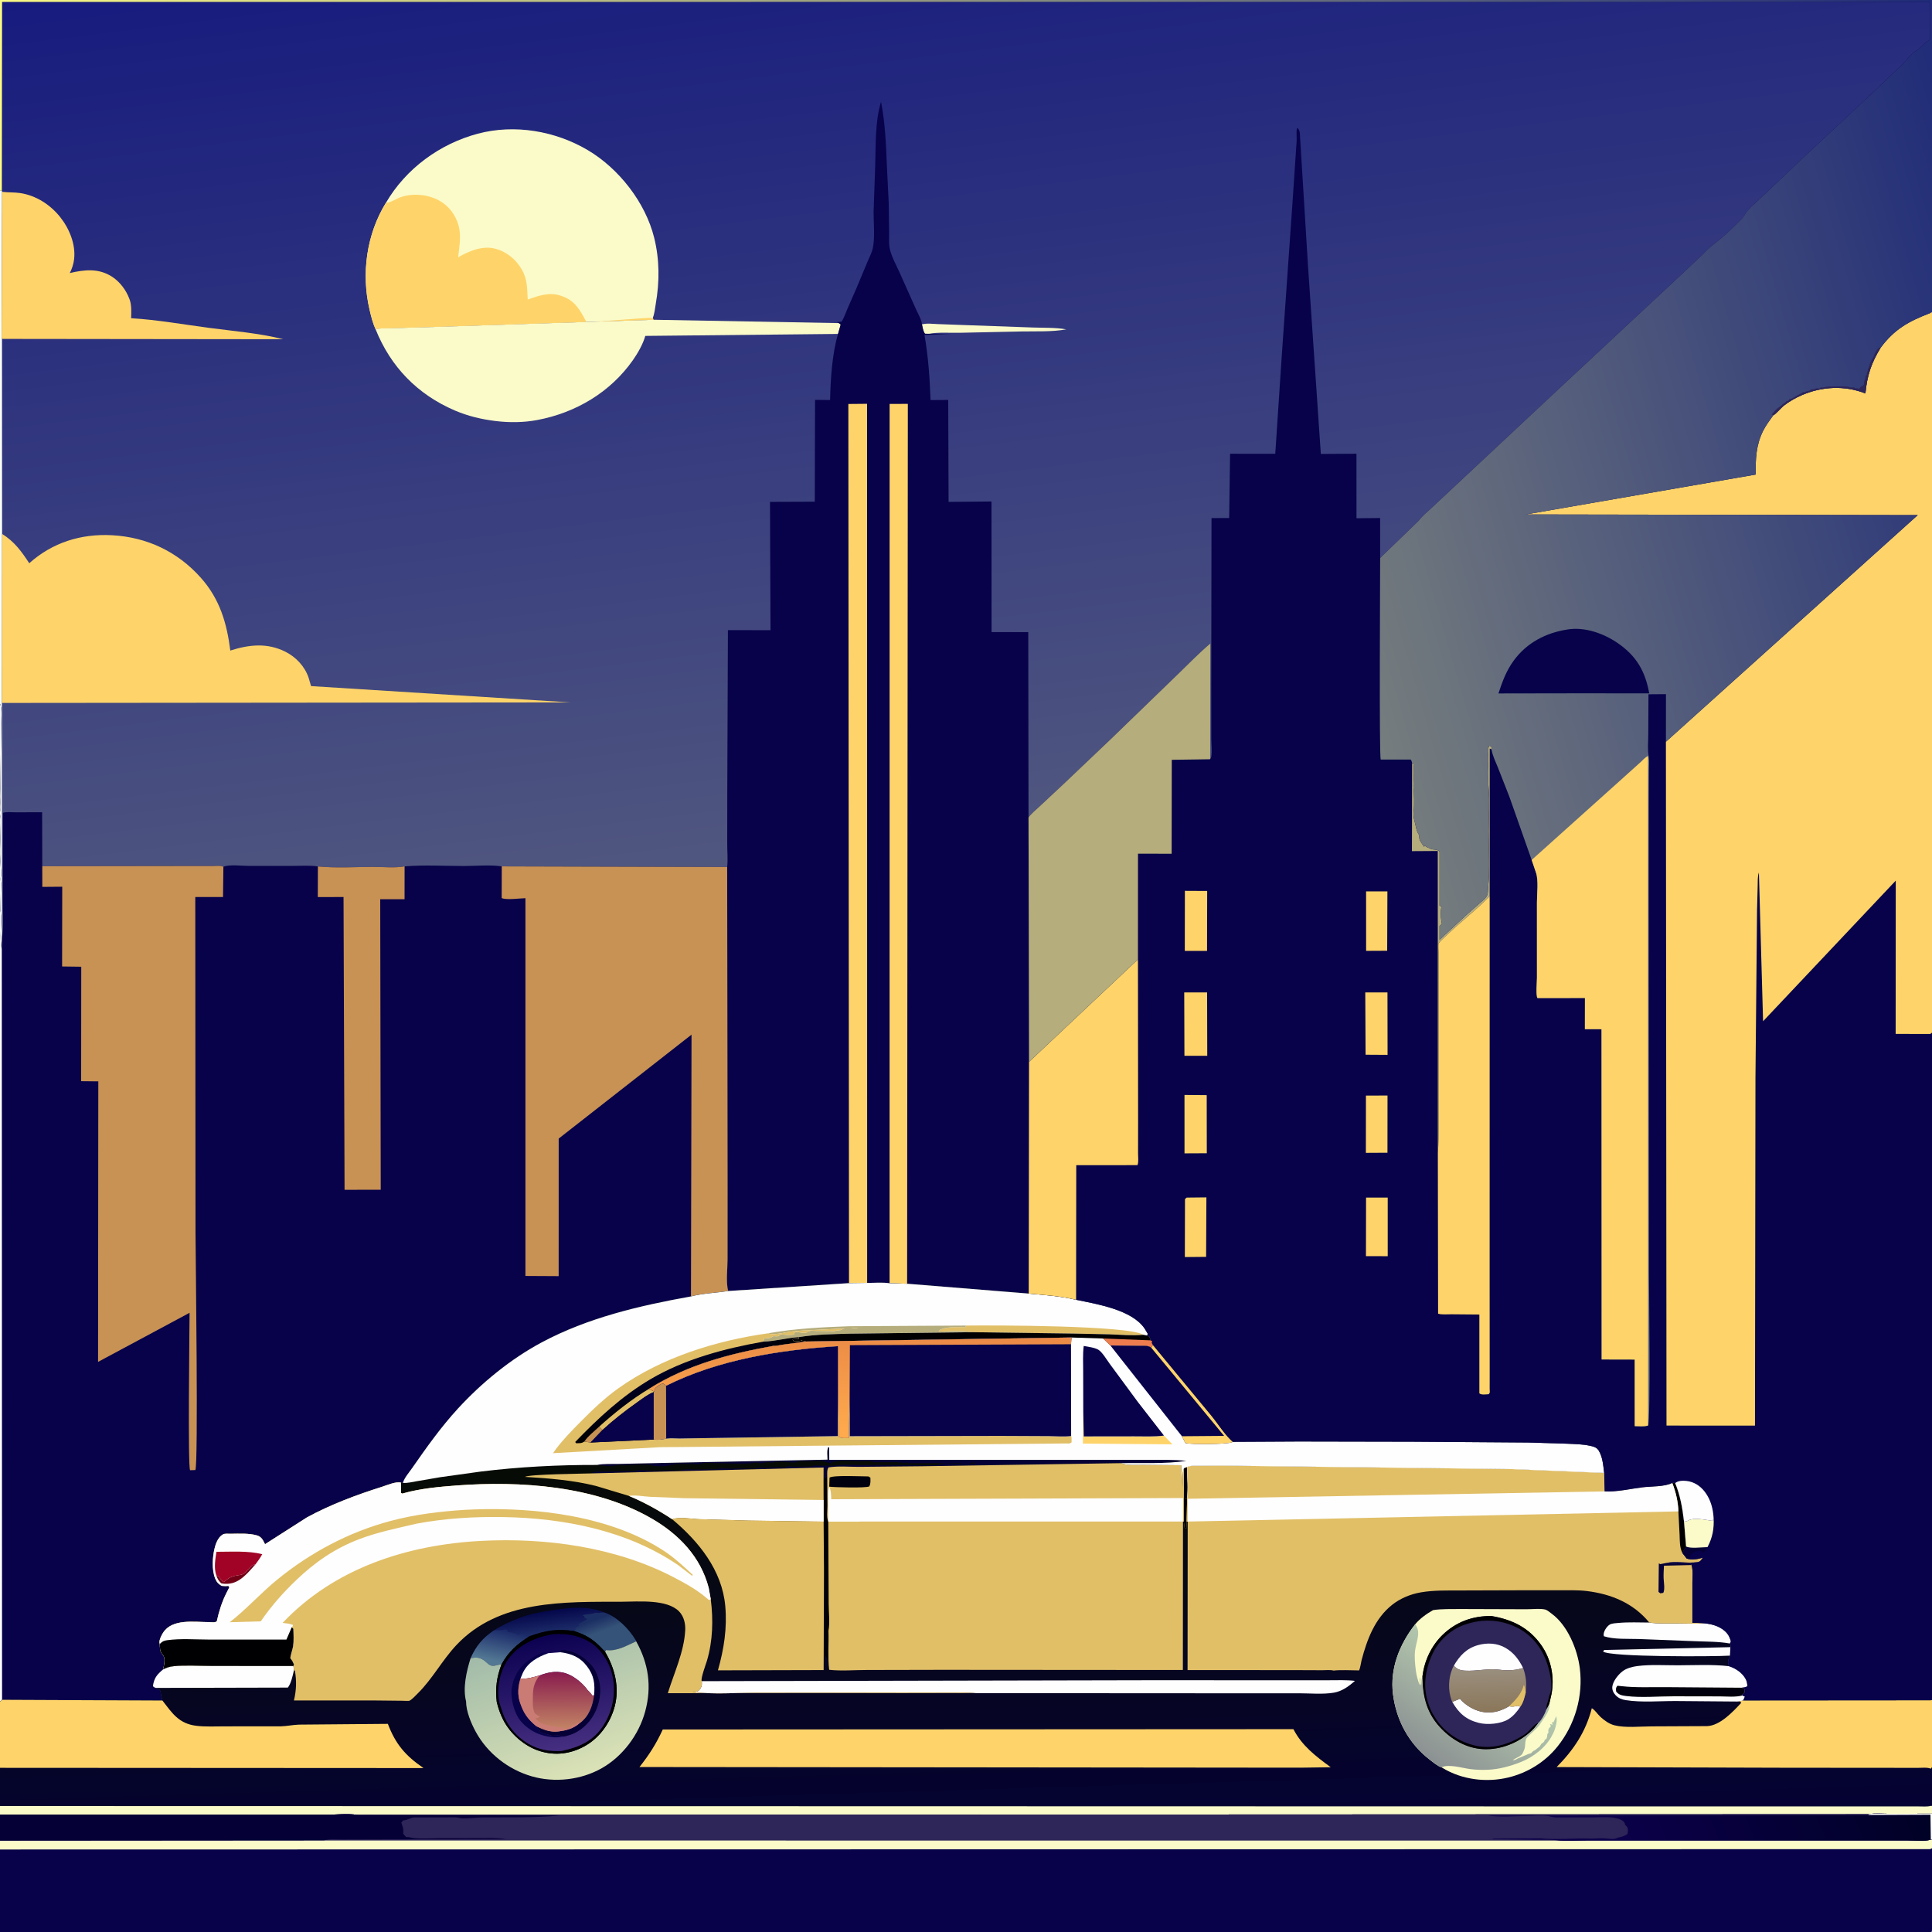 <svg version="1.1" xmlns="http://www.w3.org/2000/svg" style="display: block;" viewBox="0 0 2048 2048" width="1024" height="1024">
<rect x="0" y="0" width="2048" height="2048" fill="#808080" stroke="none"/>
<defs>
	<linearGradient id="Gradient1" gradientUnits="userSpaceOnUse" x1="956.793" y1="-113.306" x2="1079.05" y2="878.664">
		<stop class="stop0" offset="0" stop-opacity="1" stop-color="rgb(23,27,126)"/>
		<stop class="stop1" offset="1" stop-opacity="1" stop-color="rgb(80,87,127)"/>
	</linearGradient>
	<linearGradient id="Gradient2" gradientUnits="userSpaceOnUse" x1="1012.87" y1="1540.53" x2="1025.04" y2="1944.72">
		<stop class="stop0" offset="0" stop-opacity="1" stop-color="rgb(7,11,5)"/>
		<stop class="stop1" offset="1" stop-opacity="1" stop-color="rgb(5,2,52)"/>
	</linearGradient>
	<linearGradient id="Gradient3" gradientUnits="userSpaceOnUse" x1="579.436" y1="1708.59" x2="582.179" y2="1730.27">
		<stop class="stop0" offset="0" stop-opacity="1" stop-color="rgb(5,8,76)"/>
		<stop class="stop1" offset="1" stop-opacity="1" stop-color="rgb(28,43,104)"/>
	</linearGradient>
	<linearGradient id="Gradient4" gradientUnits="userSpaceOnUse" x1="535.116" y1="1727.6" x2="527.93" y2="1761.67">
		<stop class="stop0" offset="0" stop-opacity="1" stop-color="rgb(26,41,105)"/>
		<stop class="stop1" offset="1" stop-opacity="1" stop-color="rgb(83,120,148)"/>
	</linearGradient>
	<linearGradient id="Gradient5" gradientUnits="userSpaceOnUse" x1="638.737" y1="1713.88" x2="643.743" y2="1727.42">
		<stop class="stop0" offset="0" stop-opacity="1" stop-color="rgb(28,47,100)"/>
		<stop class="stop1" offset="1" stop-opacity="1" stop-color="rgb(53,83,120)"/>
	</linearGradient>
	<linearGradient id="Gradient6" gradientUnits="userSpaceOnUse" x1="571.034" y1="1733.34" x2="620.931" y2="1881.04">
		<stop class="stop0" offset="0" stop-opacity="1" stop-color="rgb(161,187,169)"/>
		<stop class="stop1" offset="1" stop-opacity="1" stop-color="rgb(219,226,182)"/>
	</linearGradient>
	<linearGradient id="Gradient7" gradientUnits="userSpaceOnUse" x1="579.875" y1="1734.5" x2="599.044" y2="1853.19">
		<stop class="stop0" offset="0" stop-opacity="1" stop-color="rgb(12,1,81)"/>
		<stop class="stop1" offset="1" stop-opacity="1" stop-color="rgb(69,46,128)"/>
	</linearGradient>
	<linearGradient id="Gradient8" gradientUnits="userSpaceOnUse" x1="596.682" y1="1771.88" x2="597.278" y2="1832.01">
		<stop class="stop0" offset="0" stop-opacity="1" stop-color="rgb(136,27,78)"/>
		<stop class="stop1" offset="1" stop-opacity="1" stop-color="rgb(194,131,100)"/>
	</linearGradient>
	<linearGradient id="Gradient9" gradientUnits="userSpaceOnUse" x1="1509.22" y1="1858.46" x2="1568.87" y2="1773.17">
		<stop class="stop0" offset="0" stop-opacity="1" stop-color="rgb(140,146,147)"/>
		<stop class="stop1" offset="1" stop-opacity="1" stop-color="rgb(178,198,172)"/>
	</linearGradient>
	<linearGradient id="Gradient10" gradientUnits="userSpaceOnUse" x1="1577.38" y1="1814.24" x2="1575.82" y2="1763.92">
		<stop class="stop0" offset="0" stop-opacity="1" stop-color="rgb(139,119,90)"/>
		<stop class="stop1" offset="1" stop-opacity="1" stop-color="rgb(155,145,130)"/>
	</linearGradient>
	<linearGradient id="Gradient11" gradientUnits="userSpaceOnUse" x1="731.738" y1="1477.11" x2="718.045" y2="1447.23">
		<stop class="stop0" offset="0" stop-opacity="1" stop-color="rgb(0,0,0)"/>
		<stop class="stop1" offset="1" stop-opacity="1" stop-color="rgb(1,1,37)"/>
	</linearGradient>
	<linearGradient id="Gradient12" gradientUnits="userSpaceOnUse" x1="920.308" y1="1413.31" x2="917.406" y2="1521.73">
		<stop class="stop0" offset="0" stop-opacity="1" stop-color="rgb(235,138,70)"/>
		<stop class="stop1" offset="1" stop-opacity="1" stop-color="rgb(255,171,77)"/>
	</linearGradient>
	<linearGradient id="Gradient13" gradientUnits="userSpaceOnUse" x1="2021.85" y1="1875.95" x2="1733.62" y2="1995.37">
		<stop class="stop0" offset="0" stop-opacity="1" stop-color="rgb(0,1,38)"/>
		<stop class="stop1" offset="1" stop-opacity="1" stop-color="rgb(11,0,74)"/>
	</linearGradient>
	<linearGradient id="Gradient14" gradientUnits="userSpaceOnUse" x1="2157.92" y1="383.143" x2="215.271" y2="945.565">
		<stop class="stop0" offset="0" stop-opacity="1" stop-color="rgb(31,43,120)"/>
		<stop class="stop1" offset="1" stop-opacity="1" stop-color="rgb(255,255,135)"/>
	</linearGradient>
</defs>
<path transform="translate(0,0)" fill="url(#Gradient1)" d="M -0 202.195 L -0 -0 L 2048 0 L 2048 14.135 L 2048 331.082 L 2048 1094.7 L 2048 1802.05 L 2048 1873.31 L 2048 1914.3 L 2048 1922.61 L 2048 1950 L 2048 1959.24 L 2048.01 2025.37 C 2048.01 2030.36 2049.43 2044.12 2047 2048 L -0 2048 L -0 1960.54 L 0 1951.05 L 0 1923.46 L 0 1914.47 L -0 1873.97 L 0 1803.9 L 0 746 L 0 358.789 L -0 202.195 z"/>
<path transform="translate(0,0)" fill="rgb(251,251,201)" d="M 977.273 343.879 C 982.493 342.423 988.634 343.339 994.013 343.543 L 1025.61 344.7 L 1094.72 347.169 C 1106.21 347.609 1118.94 347.083 1130.21 349.137 C 1115.18 351.915 1098.42 351.076 1083.18 351.351 L 1016.91 352.776 C 1006.78 352.969 994.412 351.965 984.518 353.856 L 980.5 353.788 C 978.517 351.025 978.031 347.168 977.273 343.879 z"/>
<path transform="translate(0,0)" fill="rgb(251,254,246)" d="M -0 202.195 L 1.964 202.177 L 2.206 203.323 L 1.718 358.07 L 2.103 359.249 L 2.195 566.021 L 2.021 745.144 L 2.146 993.116 L 1.892 1006.23 C -0.857 992.918 2.181 980.088 0.755 967 L 0.51 965.5 L 0.98 937.225 C 1.075 934.682 0.339 932.453 0.755 929.906 L 1 928.5 C 1.024 924.909 0.993 920.327 0.643 916.75 C -0.769 902.343 0.767 886.815 0.767 872.313 L 0.755 871 L 0.755 868 L 0.51 865.5 C 0.637 863.498 1.033 862.612 0.77 860.469 C 0.509 858.337 0.426 858.98 0.602 857.188 C 0.875 854.401 0.294 851.7 0.51 849 C 0.98 843.128 0.265 837.375 0.51 831.5 L 1.088 770.489 C 1.08 763.946 2.566 751.669 0 746 L 0 358.789 L -0 202.195 z"/>
<path transform="translate(0,0)" fill="rgb(254,212,106)" d="M 2.206 203.323 L 3.086 203.427 C 9.216 204.108 15.436 203.75 21.524 204.678 C 38.247 207.226 53.234 216.932 63.714 230.023 C 73.452 242.186 80.406 258.936 78.555 274.775 C 77.94 280.029 76.356 284.729 73.988 289.452 C 89.439 285.831 104.328 284.155 118.5 293.142 C 126.832 298.425 133.608 307.359 137.017 316.5 L 137.527 317.833 C 139.617 323.693 139.171 331.14 138.99 337.323 C 166.591 338.965 193.796 343.863 221.178 347.497 C 247.282 350.962 274.836 353.182 300.361 359.599 L 2.103 359.249 L 1.718 358.07 L 2.206 203.323 z"/>
<path transform="translate(0,0)" fill="rgb(251,251,201)" d="M 692.746 338.948 L 889.216 342.512 L 891.196 344 L 888.347 353.98 L 684.035 356.072 C 681.681 364.585 675.996 374.548 670.914 381.772 C 646.837 415.993 610.251 437.55 569.5 445.246 C 555.144 447.957 539.905 448.096 525.414 446.321 C 510.512 444.495 496.065 441.1 482.217 435.167 C 442.662 418.218 414.133 388.972 398.115 348.972 C 402.456 347.708 408.114 348.202 412.658 347.95 L 460.653 346.526 L 692.746 338.948 z"/>
<path transform="translate(0,0)" fill="rgb(254,212,106)" d="M 2.195 566.021 C 14.973 573.713 22.997 584.783 30.998 597.057 C 55.528 575.126 85.807 565.627 118.612 567.364 C 155.632 569.324 188.126 584.661 212.873 612.428 C 232.955 634.96 240.467 660.439 244.117 689.617 C 263.911 683.311 283.188 681.155 302.473 690.835 C 313.78 696.511 323.176 706.485 327.174 718.56 L 329.72 727.298 L 604.543 744.581 L 2.021 745.144 L 2.195 566.021 z"/>
<path transform="translate(0,0)" fill="rgb(251,251,201)" d="M 409.154 214.891 C 430.249 178.752 466.198 152.454 506.418 141.734 C 545.503 131.316 588.775 138.773 623.247 159.245 C 656.049 178.726 684.156 214.571 693.431 251.915 C 699.192 275.108 699.238 298.577 695.137 322.08 C 694.332 326.692 693.818 332.732 691.962 336.993 L 692.746 338.948 L 460.653 346.526 L 412.658 347.95 C 408.114 348.202 402.456 347.708 398.115 348.972 C 395.227 342.634 393.392 335.212 391.798 328.438 C 382.824 290.3 388.435 248.439 409.154 214.891 z"/>
<path transform="translate(0,0)" fill="rgb(254,212,106)" d="M 409.154 214.891 L 410.452 214.834 C 414.721 214.476 420.47 210.317 425 208.913 L 426.492 208.431 C 439.074 204.614 454.426 206.333 465.811 212.725 C 475.91 218.394 482.987 227.864 486.097 238.969 C 489.22 250.124 486.838 261.398 485.67 272.696 C 496.696 266.303 511.028 260.3 524.034 263.381 C 536.429 266.319 546.686 274.542 553.035 285.5 C 559.32 296.349 558.66 305.715 559.427 317.557 C 571.104 313.356 582.789 309.172 595.128 313.687 L 596.429 314.142 C 607.715 318.226 613.074 325.89 618.737 335.901 C 619.034 336.426 621.345 340.971 621.641 341.104 C 624.307 342.294 682.999 336.455 691.962 336.993 L 692.746 338.948 L 460.653 346.526 L 412.658 347.95 C 408.114 348.202 402.456 347.708 398.115 348.972 C 395.227 342.634 393.392 335.212 391.798 328.438 C 382.824 290.3 388.435 248.439 409.154 214.891 z"/>
<path transform="translate(0,0)" fill="rgb(7,2,74)" d="M 889.216 342.512 L 887 341.459 L 892 341.011 C 894.773 337.112 896.091 332.389 898.013 328.035 L 907.709 305.902 L 919.856 276.847 C 921.541 272.689 924.19 267.821 925.127 263.5 C 927.67 251.771 926.011 236.642 926.05 224.585 L 927.697 177.592 C 928.431 155.303 927.363 129.323 933.931 107.883 C 938.397 130.645 939.209 153.048 940.16 176.136 L 942.099 215.698 L 942.507 246.612 C 942.574 251.62 942.11 257.442 942.936 262.357 C 944.361 270.832 949.736 280.364 953.295 288.194 L 971.151 328.138 C 973.061 332.446 977.197 339.279 977.273 343.879 C 978.031 347.168 978.517 351.025 980.5 353.788 L 984.518 353.856 L 985.627 353.977 L 1007.93 354.373 L 979.987 355.001 C 984.022 378.219 985.556 400.578 986.43 424.083 L 1005.15 423.954 L 1005.55 532.02 L 1051 531.603 L 1051.09 670.077 L 1090 670.064 L 1090.28 866.58 L 1090.86 1125.61 L 1090.5 1371.25 L 961.581 1360.81 L 942.993 1360.29 C 935.565 1359.15 926.803 1359.97 919.217 1359.91 L 899.972 1360.18 L 771.874 1368.52 C 769.417 1359.29 771.218 1344.84 771.224 1335.09 L 771.253 1259.55 L 770.833 919.054 C 771.717 911.16 770.884 902.302 770.891 894.292 L 770.948 840.805 L 771.617 667.964 L 816.781 668.032 L 816.238 531.987 L 863.713 531.81 L 863.983 423.894 L 879.934 424.035 C 880.425 401.856 882.051 375.183 888.347 353.98 L 891.196 344 L 889.216 342.512 z"/>
<path transform="translate(0,0)" fill="rgb(254,212,106)" d="M 942.993 1360.29 L 943.032 428.176 L 962.346 428.123 L 961.581 1360.81 L 942.993 1360.29 z"/>
<path transform="translate(0,0)" fill="rgb(254,212,106)" d="M 899.972 1360.18 L 899.282 428.228 L 919.139 428.05 L 919.217 1359.91 L 899.972 1360.18 z"/>
<path transform="translate(0,0)" fill="rgb(7,2,74)" d="M 0 746 C 2.566 751.669 1.08 763.946 1.088 770.489 L 0.51 831.5 C 0.265 837.375 0.98 843.128 0.51 849 C 0.294 851.7 0.875 854.401 0.602 857.188 C 0.426 858.98 0.509 858.337 0.77 860.469 C 1.033 862.612 0.637 863.498 0.51 865.5 L 0.755 868 L 0.755 871 L 0.767 872.313 C 0.767 886.815 -0.769 902.343 0.643 916.75 C 0.993 920.327 1.024 924.909 1 928.5 L 0.755 929.906 C 0.339 932.453 1.075 934.682 0.98 937.225 L 0.51 965.5 L 0.755 967 C 2.181 980.088 -0.857 992.918 1.892 1006.23 L 2.146 993.116 C 4.07 980.538 2.759 965.737 2.834 952.948 L 3.067 861.622 C 6.815 860.447 12.176 861.091 16.152 861.081 L 44.658 861.033 L 44.803 918.216 L 193.934 918.01 L 224.915 918.018 C 228.352 918.025 233.986 917.143 236.812 918.872 C 242.447 916.118 256.891 917.909 263.476 917.898 L 310.816 917.869 C 319.35 917.871 328.541 917.21 336.977 918.449 C 355.936 920.325 376.252 919.005 395.341 918.943 C 405.824 918.908 418.662 920.279 428.885 918.374 C 449.483 916.699 471.041 917.985 491.735 918.005 C 504.503 918.017 519.362 916.512 531.902 918.39 L 770.833 919.054 L 771.253 1259.55 L 771.224 1335.09 C 771.218 1344.84 769.417 1359.29 771.874 1368.52 C 758.967 1370.63 745.023 1370.95 732.458 1374.29 C 678.16 1384.01 623.158 1396.81 574.108 1423.06 C 541.393 1440.56 510.639 1465.74 485.559 1493.03 C 467.514 1512.67 452.099 1534.37 436.893 1556.22 C 433.731 1560.76 428.563 1566.64 427.1 1571.93 L 425.084 1571.67 C 419.878 1570.14 410.382 1574.35 405.218 1575.98 C 377.88 1584.61 350.599 1594.78 325.375 1608.51 L 280.917 1636.93 L 280.407 1635.85 C 278.532 1631.99 276.752 1628.9 272.405 1627.62 C 263.858 1625.12 253.192 1625.79 244.333 1625.87 C 242.197 1625.89 238.308 1625.45 236.49 1626.47 C 230.171 1630 227.881 1638.62 226.668 1645.2 C 224.994 1654.27 224.599 1668.77 229.901 1676.67 C 231.298 1678.75 232.88 1679.82 235 1681.08 C 237.475 1681.32 239.516 1681.45 242 1681.11 L 243.154 1682.5 L 239.822 1689.05 C 235.266 1698.05 231.938 1708.78 229.82 1718.62 C 228.01 1720.29 224.305 1719.53 221.814 1719.53 C 205.935 1719.52 182.434 1715.51 172.777 1730.93 C 171.103 1733.61 168.96 1737.75 169.009 1741 L 169.374 1742.77 C 169.637 1747.65 169.219 1750.38 172.531 1754.21 C 174.869 1756.91 174.494 1760.12 174.156 1763.43 C 173.961 1765.35 173.488 1766.93 173.044 1768.78 L 172.912 1769.64 C 166.213 1775.35 163.483 1778.56 162.068 1787.5 C 163.22 1788.43 163.713 1788.82 165.163 1789.25 L 166.534 1790.49 C 169.043 1791.02 168.904 1790.87 170.309 1793 L 170.315 1794.03 C 170.483 1796.91 171.566 1799.81 172.163 1802.64 L 2.189 1801.9 L 0 1803.9 L 0 746 z"/>
<path transform="translate(0,0)" fill="rgb(254,254,254)" d="M 0 746 C 2.566 751.669 1.08 763.946 1.088 770.489 L 0.51 831.5 C 0.265 837.375 0.98 843.128 0.51 849 C 0.294 851.7 0.875 854.401 0.602 857.188 C 0.426 858.98 0.509 858.337 0.77 860.469 C 1.033 862.612 0.637 863.498 0.51 865.5 L 0.755 868 L 0.755 871 L 0.767 872.313 C 0.767 886.815 -0.769 902.343 0.643 916.75 C 0.993 920.327 1.024 924.909 1 928.5 L 0.755 929.906 C 0.339 932.453 1.075 934.682 0.98 937.225 L 0.51 965.5 L 0.755 967 C 2.181 980.088 -0.857 992.918 1.892 1006.23 L 2.189 1801.9 L 0 1803.9 L 0 746 z"/>
<path transform="translate(0,0)" fill="rgb(200,146,84)" d="M 336.977 918.449 C 355.936 920.325 376.252 919.005 395.341 918.943 C 405.824 918.908 418.662 920.279 428.885 918.374 L 428.85 953.232 L 403.05 953.226 L 403.595 1261.16 L 365.241 1261.24 L 364.16 950.881 L 336.891 950.935 L 336.977 918.449 z"/>
<path transform="translate(0,0)" fill="rgb(200,146,84)" d="M 44.803 918.216 L 193.934 918.01 L 224.915 918.018 C 228.352 918.025 233.986 917.143 236.812 918.872 L 236.406 950.863 L 207.012 950.852 L 207.257 1306.66 C 207.328 1329.78 210.384 1552.74 207.079 1558.32 L 201.5 1558.49 C 198.967 1554.67 200.883 1409.76 200.945 1391.63 L 103.942 1443.66 L 104.21 1146.3 L 86.02 1146.12 L 86.126 1024.77 L 65.825 1024.5 L 65.97 939.964 L 44.849 940.132 L 44.803 918.216 z"/>
<path transform="translate(0,0)" fill="rgb(200,146,84)" d="M 531.902 918.39 L 770.833 919.054 L 771.253 1259.55 L 771.224 1335.09 C 771.218 1344.84 769.417 1359.29 771.874 1368.52 C 758.967 1370.63 745.023 1370.95 732.458 1374.29 L 733.048 1096.76 L 592.241 1206.94 L 592.198 1352.76 L 556.967 1352.57 L 556.979 952.119 C 550.701 952.247 537.162 954.27 531.799 952.02 L 531.902 918.39 z"/>
<path transform="translate(0,0)" fill="url(#Gradient2)" d="M 919.217 1359.91 C 926.803 1359.97 935.565 1359.15 942.993 1360.29 L 961.581 1360.81 L 1090.5 1371.25 C 1107.4 1372.8 1124.15 1373.81 1140.71 1377.83 C 1162.98 1382.42 1199.98 1388.36 1213.44 1408.45 L 1216.76 1413.99 L 1215.94 1415.68 L 1218.5 1416.9 L 1219.84 1420.82 L 1221.44 1421.68 L 1220.95 1423.5 L 1222.24 1425.84 L 1283.82 1500.33 C 1291.19 1509.26 1298.21 1520.88 1306.8 1528.4 L 1377.02 1528.03 L 1497.34 1528.26 L 1619.71 1529.13 L 1660.67 1530.36 C 1669.14 1530.78 1677.71 1530.76 1686 1532.72 L 1687.29 1533 C 1690.38 1533.72 1692.9 1534.83 1694.65 1537.6 C 1698.87 1544.3 1699.54 1553.68 1700.49 1561.36 L 1700.93 1580.95 C 1713.56 1581.72 1728.42 1578.16 1741 1576.63 C 1750.24 1575.5 1764.55 1576.17 1772.67 1571.98 C 1773.97 1571.58 1774.45 1571.86 1775.75 1572.13 C 1781.15 1584.9 1783.56 1599.29 1785.15 1613 L 1787.31 1639.3 C 1786.08 1641.69 1785.05 1643.99 1783.32 1646.07 L 1788.02 1652.08 C 1792.67 1654.11 1800.42 1652.69 1805.08 1651.19 C 1803.27 1653.8 1802.47 1655.55 1799 1656.01 C 1788.3 1657.45 1776.41 1654.63 1765.87 1656.88 C 1772.21 1657.56 1778.36 1657.33 1784.71 1657.04 C 1786.33 1656.97 1790.2 1656.3 1791.47 1656.72 C 1791.49 1656.73 1792.71 1658.17 1792.81 1658.31 L 1793.11 1659 C 1794.86 1664.51 1794 1671.58 1794.01 1677.34 L 1794.01 1720.31 C 1798.11 1720.37 1802.36 1720.18 1806.41 1720.78 C 1815.31 1721.51 1824.98 1724.34 1830.85 1731.57 C 1832.93 1734.12 1833.92 1736.83 1834.82 1739.95 L 1833.84 1742.2 C 1834.44 1743.95 1834.94 1744.25 1834.28 1746.05 L 1833.96 1755.03 C 1832.34 1757.99 1831.18 1761.87 1832.31 1765.19 L 1832.82 1766.23 C 1840.01 1768.5 1847.17 1773.33 1850.72 1780.22 C 1851.9 1782.51 1852.14 1784.98 1852.33 1787.5 C 1850.15 1788.74 1848.62 1788.84 1846.18 1789.06 L 1849 1790 C 1849.55 1791.61 1849.55 1792.34 1849.5 1794 L 1846.67 1796.63 L 1846.94 1797.27 L 1849.71 1798.5 L 1847.81 1802.5 L 2046.51 1802.35 L 2048 1802.05 L 2048 1873.31 L 2048 1914.3 L 2048 1922.61 L 2048 1950 L 2048 1959.24 L 2048.01 2025.37 C 2048.01 2030.36 2049.43 2044.12 2047 2048 L -0 2048 L -0 1960.54 L 0 1951.05 L 0 1923.46 L 0 1914.47 L -0 1873.97 L 0 1803.9 L 2.189 1801.9 L 172.163 1802.64 C 171.566 1799.81 170.483 1796.91 170.315 1794.03 L 170.309 1793 C 168.904 1790.87 169.043 1791.02 166.534 1790.49 L 165.163 1789.25 C 163.713 1788.82 163.22 1788.43 162.068 1787.5 C 163.483 1778.56 166.213 1775.35 172.912 1769.64 L 173.044 1768.78 C 173.488 1766.93 173.961 1765.35 174.156 1763.43 C 174.494 1760.12 174.869 1756.91 172.531 1754.21 C 169.219 1750.38 169.637 1747.65 169.374 1742.77 L 169.009 1741 C 168.96 1737.75 171.103 1733.61 172.777 1730.93 C 182.434 1715.51 205.935 1719.52 221.814 1719.53 C 224.305 1719.53 228.01 1720.29 229.82 1718.62 C 231.938 1708.78 235.266 1698.05 239.822 1689.05 L 243.154 1682.5 L 242 1681.11 C 239.516 1681.45 237.475 1681.32 235 1681.08 C 232.88 1679.82 231.298 1678.75 229.901 1676.67 C 224.599 1668.77 224.994 1654.27 226.668 1645.2 C 227.881 1638.62 230.171 1630 236.49 1626.47 C 238.308 1625.45 242.197 1625.89 244.333 1625.87 C 253.192 1625.79 263.858 1625.12 272.405 1627.62 C 276.752 1628.9 278.532 1631.99 280.407 1635.85 L 280.917 1636.93 L 325.375 1608.51 C 350.599 1594.78 377.88 1584.61 405.218 1575.98 C 410.382 1574.35 419.878 1570.14 425.084 1571.67 L 427.1 1571.93 C 428.563 1566.64 433.731 1560.76 436.893 1556.22 C 452.099 1534.37 467.514 1512.67 485.559 1493.03 C 510.639 1465.74 541.393 1440.56 574.108 1423.06 C 623.158 1396.81 678.16 1384.01 732.458 1374.29 C 745.023 1370.95 758.967 1370.63 771.874 1368.52 L 899.972 1360.18 L 919.217 1359.91 z"/>
<path transform="translate(0,0)" fill="rgb(0,0,2)" d="M 872.996 1570.43 C 874.132 1567.34 873.847 1566.73 876.908 1565.23 L 877.113 1596.47 C 877.101 1601.15 876.044 1608.73 878.005 1612.98 L 878.432 1700.36 C 878.433 1708.94 879.865 1720.31 878.209 1728.6 C 876.542 1737.92 877.586 1748.97 877.51 1758.5 C 876.791 1757.57 874.82 1755.6 874.5 1754.59 C 873.323 1750.87 874.423 1742.86 874.424 1738.66 C 874.428 1729.63 875.826 1664.07 873.435 1661.36 L 873.071 1612.97 L 873.053 1590.05 L 872.996 1570.43 z"/>
<path transform="translate(0,0)" fill="rgb(254,254,254)" d="M 1833.96 1755.03 C 1817.69 1756.13 1706.96 1756.66 1699.33 1750.71 L 1700.5 1749.05 L 1834.28 1746.05 L 1833.96 1755.03 z"/>
<path transform="translate(0,0)" fill="rgb(254,254,254)" d="M 1748.32 1719.97 C 1757.53 1721.31 1767.12 1720.87 1776.42 1720.91 C 1786.33 1720.94 1796.53 1721.41 1806.41 1720.78 C 1815.31 1721.51 1824.98 1724.34 1830.85 1731.57 C 1832.93 1734.12 1833.92 1736.83 1834.82 1739.95 L 1833.84 1742.2 C 1821.74 1740 1808.74 1740.24 1796.44 1739.73 L 1737.15 1737.42 C 1725.53 1737.06 1711.18 1738.03 1700.23 1734.5 C 1699.96 1733.44 1699.83 1733.26 1699.97 1732 C 1700.36 1728.51 1703.47 1723.89 1706.45 1722.09 C 1708.62 1720.77 1713.3 1720.57 1715.88 1720.35 C 1726.55 1719.41 1737.6 1719.92 1748.32 1719.97 z"/>
<path transform="translate(0,0)" fill="rgb(5,0,54)" d="M 632.863 1552.89 C 640.08 1551.42 648.76 1552.02 656.215 1551.81 L 706.628 1550.7 L 877.196 1547.3 C 877.163 1543.32 876.287 1537.45 878 1533.92 L 878.946 1534.5 L 879.067 1547.5 L 1148.97 1547.55 L 1218.05 1547.55 C 1231.12 1547.59 1244.56 1547.11 1257.55 1548.61 C 1235.11 1551.98 1210.45 1550.56 1187.71 1551.02 L 977.269 1554.29 L 910.885 1554.92 C 900.371 1554.98 888.62 1553.86 878.341 1555.5 C 876.415 1557.91 876.944 1562.21 876.908 1565.23 C 873.847 1566.73 874.132 1567.34 872.996 1570.43 L 873.047 1555.62 L 627.336 1561.86 L 627.412 1561.22 C 628.873 1560.69 630.443 1560.13 632.005 1560.01 L 656 1559.76 C 661.791 1559.3 667.675 1559.49 673.5 1559.51 L 674.5 1558.51 L 684 1558.76 C 693.002 1559.57 702.194 1558.79 711.225 1558.74 C 714.607 1558.72 719.151 1559.45 722.312 1558.4 C 726.486 1557 732.579 1557.77 737.031 1557.77 L 761.5 1557.51 C 762.849 1556.16 762.202 1556.34 764.5 1556.51 C 774.055 1557.23 783.451 1556.46 793 1556.76 C 796.156 1556.85 798.847 1556.85 802 1556.51 L 803.5 1555.51 C 807.32 1555.91 811.165 1556.22 815 1555.76 C 820.648 1555.07 826.783 1555.49 832.5 1555.51 L 833.5 1554.51 L 836.5 1554.51 C 844.467 1554.9 852.523 1554.93 860.5 1554.51 C 862.521 1552.49 868.888 1554.09 872 1553.76 C 876.644 1553.25 881.363 1554.27 886 1553.51 C 894.013 1552.19 903 1552.98 911.157 1552.98 L 967.387 1553.01 C 976.83 1553.02 987.173 1553.87 996.5 1552.51 C 998.953 1550.06 1012.26 1552.03 1016.25 1551.64 C 1021.68 1551.11 1027.52 1551.49 1033 1551.51 L 1034 1550.5 L 1032 1550 C 1028.65 1552.24 1019.15 1551 1014.61 1551 L 963 1551 L 961.5 1550 C 960.07 1550.61 958.616 1551.22 957.005 1550.75 L 955.5 1550 L 953.75 1550.75 C 951.667 1549.5 949.114 1550 946.703 1550 L 926 1550 C 923.342 1548.23 918.322 1548.99 915.015 1548.98 C 905.943 1548.97 893.789 1547.47 885.056 1549.22 L 884 1549.5 L 882 1550 L 880.5 1551 C 879.054 1550.77 877.324 1550.66 876 1550 C 871.034 1547.53 860.228 1549 854.151 1549 C 852.066 1549 847.902 1548.43 846 1549 C 843.934 1549.62 844.89 1550.25 842.156 1550.26 C 835.463 1550.3 825.901 1548.49 819.5 1550 L 817.75 1550.75 C 816.521 1550.14 813.862 1549.62 812.5 1550 C 809.463 1550.85 806.061 1551.77 802.914 1550.51 L 802 1550 C 797.907 1552.73 763.108 1550.94 755.871 1550.92 C 753.081 1550.91 748.094 1550.23 745.5 1551 C 743.083 1551.72 741.47 1552.41 738.83 1552.15 C 733.274 1551.61 727.438 1551.93 721.847 1551.92 C 720.106 1551.92 717.13 1551.51 715.5 1552 C 712.096 1553.03 715.474 1552.67 711.766 1552.92 L 710 1553 C 706.942 1555.04 697.061 1554 693 1554 C 688.952 1551.3 669.332 1552.98 663.293 1552.99 C 660.512 1553 655.84 1552.47 653.25 1553.25 C 646.926 1555.15 639.444 1553.43 632.863 1552.89 z"/>
<path transform="translate(0,0)" fill="rgb(254,254,254)" d="M 172.912 1769.64 C 176.524 1767.74 179.725 1766.71 183.794 1766.27 C 197.041 1764.87 211.639 1766 225.009 1765.98 L 311.054 1766.05 L 311.608 1770.53 C 310.288 1776.1 308.67 1784.41 305.132 1788.92 L 165.163 1789.25 C 163.713 1788.82 163.22 1788.43 162.068 1787.5 C 163.483 1778.56 166.213 1775.35 172.912 1769.64 z"/>
<path transform="translate(0,0)" fill="url(#Gradient3)" d="M 523.803 1728.18 C 531.777 1722.92 540.77 1718.97 549.626 1715.43 C 561.542 1710.67 574.371 1708.52 587 1706.67 C 604.812 1704.06 623.487 1702.06 640.484 1709.31 C 653.859 1713.68 666.567 1726.59 673.696 1738.51 L 674.362 1739.85 C 664.262 1744.36 653.842 1750.76 642.537 1749.12 L 641.386 1750.98 C 631.272 1739.63 623.551 1733.73 608.915 1729.06 C 590.575 1726.25 578.379 1728.36 561.083 1734.57 C 548.142 1742.83 539.165 1750.59 531.662 1764.19 C 528.886 1764.45 526.356 1765.41 523.63 1765.8 C 518.879 1766.48 516.362 1762.35 513 1760.02 C 508.203 1756.7 504.235 1756.61 498.794 1757.91 C 504.834 1744.56 511.584 1736.46 523.803 1728.18 z"/>
<path transform="translate(0,0)" fill="url(#Gradient4)" d="M 523.803 1728.18 C 527.959 1728.08 532.506 1728.36 536.5 1727.13 C 538.024 1728.49 537.874 1728.13 538.55 1730.23 L 539.509 1730.26 C 541.496 1730.33 542.454 1730.52 544.318 1731.08 L 545.335 1731.21 C 546.968 1731.53 547.791 1732.45 549 1733.51 C 551.734 1732.13 553.539 1731.12 556.654 1732.16 C 558.277 1732.7 559.669 1733.64 561.083 1734.57 C 548.142 1742.83 539.165 1750.59 531.662 1764.19 C 528.886 1764.45 526.356 1765.41 523.63 1765.8 C 518.879 1766.48 516.362 1762.35 513 1760.02 C 508.203 1756.7 504.235 1756.61 498.794 1757.91 C 504.834 1744.56 511.584 1736.46 523.803 1728.18 z"/>
<path transform="translate(0,0)" fill="url(#Gradient5)" d="M 640.484 1709.31 C 653.859 1713.68 666.567 1726.59 673.696 1738.51 L 674.362 1739.85 C 664.262 1744.36 653.842 1750.76 642.537 1749.12 L 641.386 1750.98 C 631.272 1739.63 623.551 1733.73 608.915 1729.06 C 610.089 1726.47 610.299 1725.25 613.005 1724 L 614.5 1723.51 L 613.168 1722.29 C 615.921 1719.71 619.528 1718.62 622.492 1716.38 L 619.386 1714.54 L 619.505 1713.25 L 617.461 1712.47 C 620.841 1710.73 624.513 1711.52 628.011 1710.45 C 629.474 1710 630.89 1709.76 632.399 1709.5 L 633.5 1709.93 C 635.87 1709.54 638.091 1709.39 640.484 1709.31 z"/>
<path transform="translate(0,0)" fill="rgb(254,254,254)" d="M 1844.18 1803.51 L 1841.23 1803.7 L 1776.61 1803.17 C 1759.6 1803.09 1740.21 1804.88 1723.44 1802.23 C 1719.18 1801.56 1715.76 1800.26 1712.71 1797.11 C 1710.39 1794.72 1708.73 1791.38 1709.11 1788 C 1709.79 1782.01 1715.51 1774.98 1720.11 1771.5 C 1724.3 1768.33 1730.58 1766.73 1735.72 1766.08 C 1749.53 1764.33 1764.59 1765.31 1778.51 1765.28 C 1796.44 1765.25 1815.05 1764.19 1832.82 1766.23 C 1840.01 1768.5 1847.17 1773.33 1850.72 1780.22 C 1851.9 1782.51 1852.14 1784.98 1852.33 1787.5 C 1850.15 1788.74 1848.62 1788.84 1846.18 1789.06 L 1849 1790 C 1849.55 1791.61 1849.55 1792.34 1849.5 1794 L 1846.67 1796.63 L 1846.94 1797.27 L 1849.71 1798.5 L 1847.81 1802.5 L 1844.18 1803.51 z"/>
<path transform="translate(0,0)" fill="rgb(0,0,14)" d="M 1846.94 1797.27 C 1839.56 1799.28 1830.49 1798.25 1822.83 1798.24 L 1774.18 1798.15 C 1758.03 1798.11 1739.74 1799.85 1723.78 1797.85 C 1719.35 1797.3 1715.98 1796.72 1713.13 1793 C 1712.99 1789.85 1712.63 1789.43 1714.5 1786.97 L 1719.5 1787.47 C 1734.44 1789.11 1749.94 1788.34 1764.98 1788.45 L 1846.18 1789.06 L 1849 1790 C 1849.55 1791.61 1849.55 1792.34 1849.5 1794 L 1846.67 1796.63 L 1846.94 1797.27 z"/>
<path transform="translate(0,0)" fill="rgb(254,254,254)" d="M 743.869 1782.1 L 1225.14 1781.1 L 1364.99 1781.17 L 1408.54 1781.14 C 1417.76 1781.13 1427.13 1780.71 1436.29 1781.79 C 1429.79 1787.57 1422.71 1792.81 1413.89 1794.31 C 1402.23 1796.28 1388.69 1794.95 1376.77 1794.95 L 1301 1794.97 L 1034.85 1794.81 L 1034.5 1794.79 C 1025.32 1793.84 1015.66 1794.28 1006.41 1794.21 L 956.149 1794.12 L 802.255 1794.39 C 779.981 1794.43 756.065 1796.22 734 1793.65 C 736.429 1793.43 738.876 1793.8 740.687 1792.07 C 742.979 1789.89 744.142 1787.22 744.001 1784.05 L 743.869 1782.1 z"/>
<path transform="translate(0,0)" fill="url(#Gradient6)" d="M 641.386 1750.98 L 642.537 1749.12 C 653.842 1750.76 664.262 1744.36 674.362 1739.85 C 687.529 1763.49 691.127 1787.9 683.887 1814.37 C 677.145 1839.02 659.99 1861.95 637.663 1874.51 C 615.676 1886.89 587.942 1889.97 563.744 1883 C 538.706 1875.78 516.814 1858.63 504.318 1835.77 C 499.415 1826.79 494.018 1813.87 494.052 1803.54 C 490.386 1789.21 494.516 1771.72 498.794 1757.91 C 504.235 1756.61 508.203 1756.7 513 1760.02 C 516.362 1762.35 518.879 1766.48 523.63 1765.8 C 526.356 1765.41 528.886 1764.45 531.662 1764.19 C 526.475 1777.9 524.961 1789.34 526.55 1803.96 C 528.084 1810.56 530.303 1816.97 533.378 1823 C 541.1 1838.17 556.023 1851.17 572.329 1856.25 C 588.576 1861.3 604.865 1859.27 619.706 1851.03 C 635.64 1842.19 647.009 1826.29 651.625 1808.77 C 656.865 1788.88 651.709 1768.2 641.386 1750.98 z"/>
<path transform="translate(0,0)" fill="rgb(225,191,103)" d="M 627.336 1561.86 L 873.047 1555.62 L 872.996 1570.43 L 873.053 1590.05 L 873.071 1612.97 L 793.566 1611.85 L 741.28 1610.38 C 733.133 1610.09 719.907 1607.55 712.557 1610.45 C 697.697 1600.72 683.053 1592.57 666.637 1585.7 L 631.517 1575.11 C 606.885 1568.99 581.765 1567.07 556.5 1565.55 C 560.632 1562.74 617.461 1562.22 627.336 1561.86 z"/>
<path transform="translate(0,0)" fill="rgb(254,254,254)" d="M 666.637 1585.7 C 673.913 1584.59 681.528 1586.23 688.867 1586.67 L 725.664 1588.15 L 873.053 1590.05 L 873.071 1612.97 L 793.566 1611.85 L 741.28 1610.38 C 733.133 1610.09 719.907 1607.55 712.557 1610.45 C 697.697 1600.72 683.053 1592.57 666.637 1585.7 z"/>
<path transform="translate(0,0)" fill="rgb(0,0,2)" d="M 561.083 1734.57 C 578.379 1728.36 590.575 1726.25 608.915 1729.06 C 623.551 1733.73 631.272 1739.63 641.386 1750.98 C 651.709 1768.2 656.865 1788.88 651.625 1808.77 C 647.009 1826.29 635.64 1842.19 619.706 1851.03 C 604.865 1859.27 588.576 1861.3 572.329 1856.25 C 556.023 1851.17 541.1 1838.17 533.378 1823 C 530.303 1816.97 528.084 1810.56 526.55 1803.96 C 524.961 1789.34 526.475 1777.9 531.662 1764.19 C 539.165 1750.59 548.142 1742.83 561.083 1734.57 z"/>
<path transform="translate(0,0)" fill="url(#Gradient7)" d="M 586.52 1732.31 C 600.022 1731.44 612.138 1733.18 624.07 1739.99 C 636.347 1747 645.42 1760.93 648.814 1774.5 C 653.373 1792.72 649.989 1812.85 639.906 1828.7 C 629.2 1845.54 614.124 1852.1 595.245 1856.16 C 585.036 1856.62 574.839 1855.53 565.459 1851.24 C 550.427 1844.35 538.777 1831.72 533.05 1816.21 L 529.233 1804.5 C 526.117 1789.34 529.972 1770.99 538.987 1758.49 C 550.013 1743.2 568.416 1735.2 586.52 1732.31 z"/>
<path transform="translate(0,0)" fill="rgb(7,2,74)" d="M 596.525 1840.84 C 593.181 1841.52 590.17 1841.86 586.748 1841.59 C 572.878 1840.52 559.808 1834.39 551.118 1823.32 C 545.037 1815.58 541.129 1800.26 542.374 1790.37 C 543.766 1779.31 549.181 1768.63 558.029 1761.75 L 559.005 1761.01 C 562.947 1757.82 566.504 1755.78 571 1753.51 C 575.286 1751.34 576.641 1751.36 581.242 1752.43 C 570.032 1756.44 559.497 1762.11 554.194 1773.42 L 552.11 1778.44 L 551.699 1779.42 C 549.105 1787.83 548.391 1796.54 551.316 1805 C 555.071 1815.86 558.992 1821.74 567.932 1829.33 L 567.938 1829.46 C 569.413 1831.51 570.553 1833.1 572.588 1834.65 L 571 1835.51 L 571.969 1835.88 C 575.48 1837.29 577.71 1837.95 581.34 1838.83 L 583 1839.51 C 587.497 1840.74 591.911 1838.43 596.525 1840.84 z"/>
<path transform="translate(0,0)" fill="rgb(5,0,54)" d="M 594.092 1751.45 L 594.548 1749.54 C 598.457 1748.46 601.188 1749.95 604.998 1750.72 C 614.278 1752.57 625.701 1761.87 630.417 1769.98 C 632.086 1772.86 633.185 1775.85 634.189 1779 L 634.701 1780.56 C 638.213 1791.99 635.51 1806.59 629.889 1816.9 C 624.072 1827.57 614.43 1836.31 602.537 1839.6 C 600.65 1840.12 598.493 1840.91 596.525 1840.84 C 591.911 1838.43 587.497 1840.74 583 1839.51 L 581.34 1838.83 C 577.71 1837.95 575.48 1837.29 571.969 1835.88 L 571 1835.51 L 572.588 1834.65 C 570.553 1833.1 569.413 1831.51 567.938 1829.46 C 575.824 1833.5 583.239 1836.49 592.297 1835.32 L 594 1835.07 C 601.118 1834.12 607.563 1832.1 613.226 1827.55 L 614.615 1826.61 C 624.488 1819.19 628.021 1808.7 629.767 1797.04 C 630.743 1784.91 629.847 1776.32 622.164 1766.23 C 614.81 1756.57 605.716 1752.98 594.092 1751.45 z"/>
<path transform="translate(0,0)" fill="rgb(254,254,254)" d="M 581.242 1752.43 L 594.092 1751.45 C 605.716 1752.98 614.81 1756.57 622.164 1766.23 C 629.847 1776.32 630.743 1784.91 629.767 1797.04 L 627.891 1797.29 C 626.786 1795.68 625.712 1794.27 624.301 1792.93 L 622.997 1791.7 C 618.11 1784.74 610.01 1777.99 602.157 1774.72 C 592.024 1770.5 581.662 1772.27 571.804 1776.13 C 565.091 1777.99 558.759 1779.98 551.699 1779.42 L 552.11 1778.44 L 554.194 1773.42 C 559.497 1762.11 570.032 1756.44 581.242 1752.43 z"/>
<path transform="translate(0,0)" fill="url(#Gradient8)" d="M 571.804 1776.13 C 581.662 1772.27 592.024 1770.5 602.157 1774.72 C 610.01 1777.99 618.11 1784.74 622.997 1791.7 L 624.301 1792.93 C 625.712 1794.27 626.786 1795.68 627.891 1797.29 L 629.767 1797.04 C 628.021 1808.7 624.488 1819.19 614.615 1826.61 L 613.226 1827.55 C 607.563 1832.1 601.118 1834.12 594 1835.07 L 592.297 1835.32 C 583.239 1836.49 575.824 1833.5 567.938 1829.46 L 567.932 1829.33 C 558.992 1821.74 555.071 1815.86 551.316 1805 C 548.391 1796.54 549.105 1787.83 551.699 1779.42 C 558.759 1779.98 565.091 1777.99 571.804 1776.13 z"/>
<path transform="translate(0,0)" fill="rgb(202,123,115)" d="M 571.804 1776.13 C 565.898 1784.25 564.869 1789.68 564.881 1799.55 C 564.818 1805.21 564.331 1810.94 566.878 1816.15 C 568.686 1817.63 570.321 1818.69 572.419 1819.73 C 570.426 1820.88 570.04 1821.6 567.679 1821.34 C 569.158 1823.5 570.488 1824.54 572.5 1826 L 574.25 1826.75 L 576.5 1828 L 578 1827.76 L 579.5 1829 L 582 1828.76 L 583.5 1830 L 585 1829.76 C 587.267 1829.61 589.388 1830.47 591.5 1831 C 592.907 1831.36 595.095 1830.7 596.34 1831.16 C 596.711 1831.3 598.566 1832.75 598.75 1832.75 C 599.385 1832.76 599.908 1832.23 600.5 1832 L 602 1831.5 L 603 1830.76 L 605 1830.5 L 606 1829.51 L 610.188 1827.53 C 611.496 1826.94 612.277 1826.15 613.286 1825.17 L 613.226 1827.55 C 607.563 1832.1 601.118 1834.12 594 1835.07 L 592.297 1835.32 C 583.239 1836.49 575.824 1833.5 567.938 1829.46 L 567.932 1829.33 C 558.992 1821.74 555.071 1815.86 551.316 1805 C 548.391 1796.54 549.105 1787.83 551.699 1779.42 C 558.759 1779.98 565.091 1777.99 571.804 1776.13 z"/>
<path transform="translate(0,0)" fill="rgb(251,251,201)" d="M 0 1914.47 L 1587.76 1914.83 L 1931.12 1914.86 L 2013.12 1914.87 L 2033.83 1914.87 C 2038.04 1914.87 2042.74 1915.33 2046.83 1914.3 L 2048 1914.3 L 2048 1922.61 L 2002.12 1922.68 C 1995.24 1922.7 1987.31 1921.85 1980.64 1923.17 L 378.63 1923.84 C 368.478 1922.35 356.147 1923.7 345.805 1923.7 L 267.399 1923.73 L 0 1923.46 L 0 1914.47 z"/>
<path transform="translate(0,0)" fill="rgb(225,191,103)" d="M 712.557 1610.45 C 719.907 1607.55 733.133 1610.09 741.28 1610.38 L 793.566 1611.85 L 873.071 1612.97 L 873.435 1661.36 L 873.102 1770.34 L 761.02 1770.63 C 767.415 1748.15 770.905 1725.95 768.818 1702.5 C 765.432 1664.48 740.679 1634.01 712.557 1610.45 z"/>
<path transform="translate(0,0)" fill="rgb(254,212,106)" d="M 1844.18 1803.51 L 1847.81 1802.5 L 2046.51 1802.35 L 2048 1802.05 L 2048 1873.31 L 2046.69 1874.86 C 2042.94 1873.28 2037.31 1874 2033.2 1874 L 2004.25 1873.97 L 1892.07 1873.88 L 1650.1 1873.18 C 1668.08 1855.04 1681 1835.81 1687.39 1810.78 C 1690.52 1812.43 1693.67 1817.33 1696.41 1819.85 C 1700.66 1823.75 1705.79 1827.5 1711.45 1828.9 C 1723.14 1831.81 1738.69 1830.04 1750.83 1830.03 L 1809.66 1829.76 C 1823.38 1829.17 1836.91 1814.64 1845.84 1805 L 1844.18 1803.51 z"/>
<path transform="translate(0,0)" fill="rgb(225,191,103)" d="M 876.908 1565.23 C 876.944 1562.21 876.415 1557.91 878.341 1555.5 C 888.62 1553.86 900.371 1554.98 910.885 1554.92 L 977.269 1554.29 L 1187.71 1551.02 C 1195.07 1553.62 1203.91 1552.75 1211.64 1552.83 L 1252.04 1553.19 L 1253.56 1577.05 C 1253.71 1571.36 1252.72 1561.16 1255.11 1556.27 L 1258.31 1555.2 C 1258.62 1565.98 1259.66 1578.12 1258.35 1588.8 L 1258.04 1612.92 L 1257.52 1620.5 L 1255.68 1619.32 L 1254.96 1612.95 L 1254.01 1612.96 L 878.005 1612.98 C 876.044 1608.73 877.101 1601.15 877.113 1596.47 L 876.908 1565.23 z"/>
<path transform="translate(0,0)" fill="rgb(0,0,2)" d="M 1254.96 1588.27 L 1258.35 1588.8 L 1258.04 1612.92 L 1257.52 1620.5 L 1255.68 1619.32 L 1254.96 1612.95 L 1254.96 1588.27 z"/>
<path transform="translate(0,0)" fill="rgb(0,0,14)" d="M 1255.11 1556.27 L 1258.31 1555.2 C 1258.62 1565.98 1259.66 1578.12 1258.35 1588.8 L 1254.96 1588.27 L 1255.11 1556.27 z"/>
<path transform="translate(0,0)" fill="rgb(0,0,14)" d="M 879.014 1575.93 L 879.364 1566.32 C 883.862 1563.53 913.152 1565.12 920.478 1565.08 L 922.62 1566.33 C 922.759 1569.73 923.07 1572.47 921.5 1575.63 C 918.136 1577.55 884.478 1576.65 879.014 1575.93 z"/>
<path transform="translate(0,0)" fill="rgb(254,254,254)" d="M 879.014 1575.93 L 879.717 1577.7 C 881.034 1581.27 880.948 1585.48 881.136 1589.25 L 1254.12 1587.98 L 1254.01 1612.96 L 878.005 1612.98 L 877.926 1589.95 C 877.979 1585.32 877.551 1580.37 879.014 1575.93 z"/>
<path transform="translate(0,0)" fill="rgb(254,212,106)" d="M 2.189 1801.9 L 172.163 1802.64 C 182.601 1816.07 189.506 1827.11 208.059 1829.41 C 217.834 1830.62 228.346 1829.98 238.214 1830.02 L 298 1829.96 C 304.326 1829.78 310.548 1828.41 316.878 1828.17 L 411.15 1827.37 C 419.309 1848.91 429.842 1861.17 448.945 1874.22 L -0 1873.97 L 0 1803.9 L 2.189 1801.9 z"/>
<path transform="translate(0,0)" fill="rgb(254,212,106)" d="M 702.553 1833.33 L 1371.07 1832.99 C 1380.29 1850.85 1394.8 1861.69 1410.63 1873.35 L 1378.5 1873.81 L 677.865 1873.12 C 688.163 1860.18 695.698 1848.35 702.553 1833.33 z"/>
<path transform="translate(0,0)" fill="rgb(251,251,201)" d="M 1519.09 1706.8 C 1528.46 1705.3 1538.59 1705.81 1548.08 1705.63 L 1617.57 1705.86 C 1623.26 1705.97 1633.01 1704.8 1638.28 1706.25 C 1640.12 1706.76 1643.59 1709.66 1645.2 1710.85 C 1661.79 1723.17 1672.12 1748.37 1674.65 1768.28 C 1678.41 1797.89 1669.61 1828.24 1650.96 1851.46 C 1637.8 1867.83 1619.4 1879.21 1599 1884.18 C 1575.87 1889.82 1549.89 1886.64 1529.36 1874.22 L 1528.07 1873.43 C 1524.37 1872.47 1518.73 1867.73 1515.63 1865.36 C 1493.38 1848.3 1480.14 1823.57 1476.64 1795.95 C 1473.19 1768.73 1483.61 1742.88 1500.17 1721.76 C 1505.39 1715.52 1512.09 1710.84 1519.09 1706.8 z"/>
<path transform="translate(0,0)" fill="url(#Gradient9)" d="M 1500.17 1721.76 C 1503.24 1725.98 1503.74 1729.67 1503.06 1734.82 C 1502.43 1739.59 1500.78 1744.21 1500.15 1749 C 1499.18 1756.31 1499.96 1763.65 1500.87 1770.91 C 1501.53 1776.27 1503.13 1781.29 1504.74 1786.42 L 1505.21 1777.92 C 1506.66 1780.8 1504.19 1784.24 1506.56 1786.5 C 1506.74 1783.18 1506.67 1779.85 1507.89 1776.71 C 1508.04 1798.98 1512.56 1817.2 1528.81 1833.4 C 1541.44 1846 1557.45 1854.38 1575.59 1854.28 C 1594.27 1854.19 1613.25 1845.64 1626.09 1832.08 L 1630.62 1826.45 L 1630.97 1826.29 C 1634.58 1822.7 1637.72 1816.71 1639.34 1811.93 L 1642.32 1806.02 C 1643.45 1812 1638.63 1818.6 1635.38 1823.38 L 1632.62 1827.49 C 1628.82 1833.32 1622.75 1837.01 1618.41 1842.26 C 1616.9 1844.08 1616.83 1848.22 1616.66 1850.5 C 1616.46 1853.14 1615.79 1854.93 1614.64 1857.29 L 1613.86 1858.92 C 1612.51 1861.37 1608.42 1862.97 1606.06 1864.29 L 1603.49 1865.75 C 1606.02 1866.05 1606.84 1865.09 1609 1864 L 1611.5 1863 L 1620.25 1859.25 L 1623 1858.5 L 1624.14 1857.3 C 1626.6 1854.84 1624.28 1856.98 1627.25 1855.25 L 1630 1853 L 1631.47 1851.88 C 1633.01 1850.61 1632.89 1849.83 1634 1848.5 L 1636 1847 C 1638.22 1845.13 1636.12 1844.59 1639.25 1843.25 C 1640.08 1841.32 1640.14 1840.3 1640.25 1838.25 L 1641.5 1836.49 L 1641.33 1835.51 C 1641.2 1834.36 1641.3 1832.99 1642 1832 L 1644 1830 L 1643 1827.5 C 1645.2 1828.11 1644.32 1827.61 1645.75 1828.75 L 1645.5 1827.49 L 1645.25 1825.25 L 1646.75 1825.75 L 1649.57 1819.38 C 1651.27 1823.17 1649.12 1830.59 1647.73 1834.55 C 1647.1 1836.31 1646.14 1837.85 1645.31 1839.51 C 1638.97 1852.26 1625.04 1862.84 1611.85 1867.96 C 1600.59 1872.33 1589.06 1875.54 1576.94 1876.04 C 1570.71 1876.3 1564.47 1876.12 1558.3 1875.28 C 1550.05 1874.17 1535.47 1869.68 1528.07 1873.43 C 1524.37 1872.47 1518.73 1867.73 1515.63 1865.36 C 1493.38 1848.3 1480.14 1823.57 1476.64 1795.95 C 1473.19 1768.73 1483.61 1742.88 1500.17 1721.76 z"/>
<path transform="translate(0,0)" fill="rgb(46,37,88)" d="M 1580.88 1713.05 C 1602.75 1716.67 1620.69 1725.3 1633.73 1743.8 C 1644.31 1758.8 1648.03 1777.84 1644.64 1795.82 L 1642.32 1806.02 L 1639.34 1811.93 C 1637.72 1816.71 1634.58 1822.7 1630.97 1826.29 L 1630.62 1826.45 L 1626.09 1832.08 C 1613.25 1845.64 1594.27 1854.19 1575.59 1854.28 C 1557.45 1854.38 1541.44 1846 1528.81 1833.4 C 1512.56 1817.2 1508.04 1798.98 1507.89 1776.71 C 1509.99 1760.28 1517.32 1744.54 1529.3 1732.96 C 1543.57 1719.16 1561.2 1712.85 1580.88 1713.05 z"/>
<path transform="translate(0,0)" fill="rgb(254,254,254)" d="M 1547.65 1800.79 C 1553.73 1808.19 1564.58 1814.2 1574.07 1815.07 C 1583.91 1815.96 1591.28 1813.5 1599.71 1808.72 C 1603.18 1809.31 1605.14 1809.16 1608.5 1808.14 L 1611.63 1809.15 C 1608.23 1814.33 1604.26 1819.12 1598.95 1822.46 C 1591.01 1827.45 1576.8 1828.63 1567.75 1826.37 C 1554.07 1822.96 1546.32 1815.99 1539.45 1804.03 L 1547.65 1800.79 z"/>
<path transform="translate(0,0)" fill="rgb(0,0,2)" d="M 1580.88 1713.05 C 1602.75 1716.67 1620.69 1725.3 1633.73 1743.8 C 1644.31 1758.8 1648.03 1777.84 1644.64 1795.82 L 1642.32 1806.02 L 1639.34 1811.93 L 1639.35 1811.02 C 1639.38 1808.69 1639.49 1807.19 1640.31 1805 C 1641.38 1802.13 1641.79 1799.35 1642.59 1796.5 L 1643.02 1795.61 C 1646.62 1787.23 1642.75 1771.68 1639.98 1763.23 C 1634.62 1746.89 1623.5 1732.84 1607.95 1725.21 C 1590.13 1716.46 1571.28 1715.74 1552.59 1722.23 C 1537.71 1727.4 1525.05 1739.09 1518.4 1753.38 C 1510.42 1770.54 1508.02 1789.14 1514.53 1807.17 L 1515.69 1810.12 L 1516.27 1811.61 C 1517.67 1815.14 1519.42 1818.01 1521.5 1821.17 L 1522.47 1822.69 C 1531.92 1837.08 1548.25 1847.14 1564.95 1850.68 C 1583.35 1854.58 1602.01 1848.24 1617.18 1837.91 C 1621.52 1834.96 1625.94 1827.69 1630.62 1826.45 L 1626.09 1832.08 C 1613.25 1845.64 1594.27 1854.19 1575.59 1854.28 C 1557.45 1854.38 1541.44 1846 1528.81 1833.4 C 1512.56 1817.2 1508.04 1798.98 1507.89 1776.71 C 1509.99 1760.28 1517.32 1744.54 1529.3 1732.96 C 1543.57 1719.16 1561.2 1712.85 1580.88 1713.05 z"/>
<path transform="translate(0,0)" fill="rgb(254,254,254)" d="M 1541.13 1765.67 C 1547.27 1755.16 1554.48 1747.38 1566.59 1743.93 C 1576.42 1741.13 1587.16 1741.66 1596.06 1746.91 C 1604.89 1752.1 1609.97 1759.16 1614.53 1768.05 C 1607.69 1770.6 1597.43 1771.1 1590.28 1770.04 C 1577.88 1768.2 1565.2 1771.74 1552.8 1770.95 C 1547.94 1770.65 1544.28 1769.42 1541.13 1765.67 z"/>
<path transform="translate(0,0)" fill="url(#Gradient10)" d="M 1539.45 1804.03 C 1538.6 1802.35 1538.04 1800.31 1537.54 1798.5 C 1534.73 1788.22 1535.93 1775.01 1541.13 1765.67 C 1544.28 1769.42 1547.94 1770.65 1552.8 1770.95 C 1565.2 1771.74 1577.88 1768.2 1590.28 1770.04 C 1597.43 1771.1 1607.69 1770.6 1614.53 1768.05 C 1617.73 1776.58 1618.5 1785.18 1617.32 1794.17 C 1616.07 1799.16 1614.76 1804.99 1611.63 1809.15 L 1608.5 1808.14 C 1605.14 1809.16 1603.18 1809.31 1599.71 1808.72 C 1591.28 1813.5 1583.91 1815.96 1574.07 1815.07 C 1564.58 1814.2 1553.73 1808.19 1547.65 1800.79 L 1539.45 1804.03 z"/>
<path transform="translate(0,0)" fill="rgb(225,191,103)" d="M 1615.37 1785.97 C 1616.65 1788.73 1616.96 1791.19 1617.32 1794.17 C 1616.07 1799.16 1614.76 1804.99 1611.63 1809.15 L 1608.5 1808.14 C 1605.14 1809.16 1603.18 1809.31 1599.71 1808.72 C 1606.71 1801.99 1612.8 1795.71 1615.37 1785.97 z"/>
<path transform="translate(0,0)" fill="rgb(225,191,103)" d="M 878.005 1612.98 L 1254.01 1612.96 L 1253.89 1770.26 L 999.291 1770.08 L 918.479 1770.25 C 905.614 1770.27 891.607 1771.48 878.928 1770.05 C 877.404 1756.64 878.761 1742.21 878.209 1728.6 C 879.865 1720.31 878.433 1708.94 878.432 1700.36 L 878.005 1612.98 z"/>
<path transform="translate(0,0)" fill="rgb(225,191,103)" d="M 169.374 1742.77 L 169.009 1741 C 168.96 1737.75 171.103 1733.61 172.777 1730.93 C 182.434 1715.51 205.935 1719.52 221.814 1719.53 C 224.305 1719.53 228.01 1720.29 229.82 1718.62 C 231.938 1708.78 235.266 1698.05 239.822 1689.05 L 243.154 1682.5 L 242 1681.11 C 239.516 1681.45 237.475 1681.32 235 1681.08 C 232.88 1679.82 231.298 1678.75 229.901 1676.67 C 224.599 1668.77 224.994 1654.27 226.668 1645.2 C 227.881 1638.62 230.171 1630 236.49 1626.47 C 238.308 1625.45 242.197 1625.89 244.333 1625.87 C 253.192 1625.79 263.858 1625.12 272.405 1627.62 C 276.752 1628.9 278.532 1631.99 280.407 1635.85 L 280.917 1636.93 L 325.375 1608.51 C 350.599 1594.78 377.88 1584.61 405.218 1575.98 C 410.382 1574.35 419.878 1570.14 425.084 1571.67 L 425.059 1582.5 C 426.925 1583.47 425.965 1583.39 427.825 1582.87 C 445.489 1577.89 465.652 1576.03 483.891 1574.67 C 551.611 1569.65 630.385 1574.92 690.458 1609.52 C 719.423 1626.2 742.716 1650.14 751.28 1683.25 L 753.453 1695.32 C 756.192 1717 755.638 1739.33 749.412 1760.39 C 748.403 1763.8 742.489 1779.51 743.869 1782.1 L 744.001 1784.05 C 744.142 1787.22 742.979 1789.89 740.687 1792.07 C 738.876 1793.8 736.429 1793.43 734 1793.65 C 756.065 1796.22 779.981 1794.43 802.255 1794.39 L 956.149 1794.12 L 1006.41 1794.21 C 1015.66 1794.28 1025.32 1793.84 1034.5 1794.79 L 707.905 1794.87 C 714.577 1773.33 725.054 1751.27 726.344 1728.5 C 726.755 1721.25 725.032 1713.5 719.835 1708.16 C 706.949 1694.92 676.259 1697.86 659.051 1697.91 C 598.223 1698.11 529.059 1695.62 483.707 1743.94 C 468.823 1759.8 458.355 1779.78 442.917 1795.01 C 440.626 1797.27 436.949 1801.34 434.148 1802.8 C 433.17 1803.31 428.048 1802.87 426.785 1802.88 L 397.622 1802.58 L 311.571 1802.59 C 314.175 1791.72 314.501 1782.01 312.611 1771 L 311.608 1770.53 L 311.054 1766.05 L 225.009 1765.98 C 211.639 1766 197.041 1764.87 183.794 1766.27 C 179.725 1766.71 176.524 1767.74 172.912 1769.64 L 173.044 1768.78 C 173.488 1766.93 173.961 1765.35 174.156 1763.43 C 174.494 1760.12 174.869 1756.91 172.531 1754.21 C 169.219 1750.38 169.637 1747.65 169.374 1742.77 z"/>
<path transform="translate(0,0)" fill="rgb(254,254,254)" d="M 169.374 1742.77 L 169.009 1741 C 168.96 1737.75 171.103 1733.61 172.777 1730.93 C 182.434 1715.51 205.935 1719.52 221.814 1719.53 C 224.305 1719.53 228.01 1720.29 229.82 1718.62 C 231.938 1708.78 235.266 1698.05 239.822 1689.05 L 243.154 1682.5 L 242 1681.11 C 239.516 1681.45 237.475 1681.32 235 1681.08 C 232.88 1679.82 231.298 1678.75 229.901 1676.67 C 224.599 1668.77 224.994 1654.27 226.668 1645.2 C 227.881 1638.62 230.171 1630 236.49 1626.47 C 238.308 1625.45 242.197 1625.89 244.333 1625.87 C 253.192 1625.79 263.858 1625.12 272.405 1627.62 C 276.752 1628.9 278.532 1631.99 280.407 1635.85 L 280.917 1636.93 L 325.375 1608.51 C 350.599 1594.78 377.88 1584.61 405.218 1575.98 C 410.382 1574.35 419.878 1570.14 425.084 1571.67 L 425.059 1582.5 C 426.925 1583.47 425.965 1583.39 427.825 1582.87 C 445.489 1577.89 465.652 1576.03 483.891 1574.67 C 551.611 1569.65 630.385 1574.92 690.458 1609.52 C 719.423 1626.2 742.716 1650.14 751.28 1683.25 L 753.453 1695.32 L 751.487 1696.12 C 740.083 1685.89 727.902 1679.14 714.365 1672.08 C 652.926 1640 578.916 1629.82 510.333 1633.39 C 431.962 1637.46 354.802 1662.08 299.567 1720.31 C 303.227 1720.8 307.095 1721.06 310.514 1722.5 C 310.322 1724.24 310.637 1723.36 309.232 1725.01 L 310.924 1726.53 C 311.169 1732.72 311.579 1739.37 310.608 1745.5 C 310.287 1747.53 307.398 1756.61 307.82 1757.87 C 307.997 1758.41 308.505 1758.77 308.841 1759.22 C 310.103 1760.91 310.836 1762.58 311.646 1764.52 L 311.054 1766.05 L 225.009 1765.98 C 211.639 1766 197.041 1764.87 183.794 1766.27 C 179.725 1766.71 176.524 1767.74 172.912 1769.64 L 173.044 1768.78 C 173.488 1766.93 173.961 1765.35 174.156 1763.43 C 174.494 1760.12 174.869 1756.91 172.531 1754.21 C 169.219 1750.38 169.637 1747.65 169.374 1742.77 z"/>
<path transform="translate(0,0)" fill="rgb(113,0,22)" d="M 229.356 1670.13 C 233.082 1670.54 233.758 1675.72 237.5 1677.09 C 241.758 1672.85 245.154 1671.1 251.166 1670.03 C 253.566 1669.61 256.366 1669.46 258.436 1668.06 C 262.606 1665.22 265.881 1658.91 270.836 1658.24 C 262.84 1667.1 254.423 1678.1 241.688 1678.85 C 239.108 1679 236.994 1678.97 234.5 1678.35 C 231.781 1675.81 230.551 1673.62 229.356 1670.13 z"/>
<path transform="translate(0,0)" fill="rgb(160,3,37)" d="M 229.356 1670.13 C 226.586 1662.33 228.193 1652.94 229.437 1644.97 C 245.362 1644.99 262.456 1643.68 277.99 1647.48 C 275.922 1651.36 273.479 1654.75 270.836 1658.24 C 265.881 1658.91 262.606 1665.22 258.436 1668.06 C 256.366 1669.46 253.566 1669.61 251.166 1670.03 C 245.154 1671.1 241.758 1672.85 237.5 1677.09 C 233.758 1675.72 233.082 1670.54 229.356 1670.13 z"/>
<path transform="translate(0,0)" fill="rgb(0,0,2)" d="M 309.232 1725.01 L 310.924 1726.53 C 311.169 1732.72 311.579 1739.37 310.608 1745.5 C 310.287 1747.53 307.398 1756.61 307.82 1757.87 C 307.997 1758.41 308.505 1758.77 308.841 1759.22 C 310.103 1760.91 310.836 1762.58 311.646 1764.52 L 311.054 1766.05 L 225.009 1765.98 C 211.639 1766 197.041 1764.87 183.794 1766.27 C 179.725 1766.71 176.524 1767.74 172.912 1769.64 L 173.044 1768.78 C 173.488 1766.93 173.961 1765.35 174.156 1763.43 C 174.494 1760.12 174.869 1756.91 172.531 1754.21 C 169.219 1750.38 169.637 1747.65 169.374 1742.77 L 170.051 1742.01 C 172.248 1739.79 174.141 1739.12 177.187 1738.69 C 191.318 1736.72 207.18 1737.99 221.515 1738.01 L 303.61 1738.04 L 309.232 1725.01 z"/>
<path transform="translate(0,0)" fill="rgb(225,191,103)" d="M 493.837 1600.43 L 502.632 1600.05 C 568.77 1597.71 647.221 1607.02 703.717 1643.93 C 714.586 1651.03 724.972 1660.65 734.462 1669.5 L 733.5 1670.31 L 718.687 1658.96 C 664.535 1622.18 597.416 1609.18 532.955 1608.14 C 502.536 1607.64 471.561 1609.52 441.623 1615.13 C 421.129 1619.98 400.445 1624.07 380.692 1631.61 C 354.879 1641.45 333.95 1655.94 314.08 1674.92 C 299.889 1688.47 287.529 1702.5 276.424 1718.68 L 243.522 1719.62 C 261.101 1705.98 276.242 1688.87 293.586 1674.69 C 328.984 1645.76 369.848 1624.01 414.135 1612.24 C 440.318 1605.27 466.852 1602.1 493.837 1600.43 z"/>
<path transform="translate(0,0)" fill="rgb(225,191,103)" d="M 1258.31 1555.2 C 1261.95 1553.35 1265.99 1553.88 1269.99 1553.83 L 1294.42 1553.61 L 1601.93 1557.3 L 1700.49 1561.36 L 1700.93 1580.95 C 1713.56 1581.72 1728.42 1578.16 1741 1576.63 C 1750.24 1575.5 1764.55 1576.17 1772.67 1571.98 C 1773.97 1571.58 1774.45 1571.86 1775.75 1572.13 C 1781.15 1584.9 1783.56 1599.29 1785.15 1613 L 1787.31 1639.3 C 1786.08 1641.69 1785.05 1643.99 1783.32 1646.07 L 1788.02 1652.08 C 1792.67 1654.11 1800.42 1652.69 1805.08 1651.19 C 1803.27 1653.8 1802.47 1655.55 1799 1656.01 C 1788.3 1657.45 1776.41 1654.63 1765.87 1656.88 C 1772.21 1657.56 1778.36 1657.33 1784.71 1657.04 C 1786.33 1656.97 1790.2 1656.3 1791.47 1656.72 C 1791.49 1656.73 1792.71 1658.17 1792.81 1658.31 L 1793.11 1659 C 1794.86 1664.51 1794 1671.58 1794.01 1677.34 L 1794.01 1720.31 C 1798.11 1720.37 1802.36 1720.18 1806.41 1720.78 C 1796.53 1721.41 1786.33 1720.94 1776.42 1720.91 C 1767.12 1720.87 1757.53 1721.31 1748.32 1719.97 C 1731.44 1699.4 1708.12 1689.77 1682.15 1686.58 C 1672.99 1685.45 1663.43 1685.8 1654.21 1685.77 L 1609.23 1685.77 L 1548.72 1685.96 C 1534.49 1686.04 1519.97 1685.53 1505.91 1688.01 C 1495.04 1689.92 1484.38 1694.31 1475.69 1701.2 C 1457.43 1715.68 1449.17 1737.8 1443.39 1759.64 C 1442.8 1761.89 1441.8 1769.1 1440.59 1770.68 C 1440.41 1770.92 1440 1770.68 1439.7 1770.68 C 1431.15 1770.64 1422.09 1769.98 1413.6 1770.86 C 1410.08 1769.92 1405.3 1770.53 1401.57 1770.51 L 1374.33 1770.4 L 1258.86 1770.32 L 1259.02 1612.91 L 1258.04 1612.92 L 1258.35 1588.8 C 1259.66 1578.12 1258.62 1565.98 1258.31 1555.2 z"/>
<path transform="translate(0,0)" fill="rgb(5,0,54)" d="M 1765.87 1656.88 C 1772.21 1657.56 1778.36 1657.33 1784.71 1657.04 C 1786.33 1656.97 1790.2 1656.3 1791.47 1656.72 C 1791.49 1656.73 1792.71 1658.17 1792.81 1658.31 L 1793.11 1659 L 1763.86 1659.71 C 1763.68 1664.07 1763.33 1668.54 1763.49 1672.91 C 1763.65 1677.13 1765.12 1684.82 1763.14 1688.5 L 1760 1688.98 L 1758.08 1687.5 L 1758.42 1657.25 L 1760 1658.06 L 1765.87 1656.88 z"/>
<path transform="translate(0,0)" fill="rgb(0,0,2)" d="M 1772.67 1571.98 C 1773.97 1571.58 1774.45 1571.86 1775.75 1572.13 C 1781.15 1584.9 1783.56 1599.29 1785.15 1613 L 1787.31 1639.3 C 1786.08 1641.69 1785.05 1643.99 1783.32 1646.07 C 1780.37 1639.99 1780.72 1633.68 1780.45 1627.08 L 1779.17 1602.14 C 1778.87 1591.98 1776.41 1581.41 1772.67 1571.98 z"/>
<path transform="translate(0,0)" fill="rgb(254,254,254)" d="M 1258.31 1555.2 C 1261.95 1553.35 1265.99 1553.88 1269.99 1553.83 L 1294.42 1553.61 L 1601.93 1557.3 L 1700.49 1561.36 L 1700.93 1580.95 C 1713.56 1581.72 1728.42 1578.16 1741 1576.63 C 1750.24 1575.5 1764.55 1576.17 1772.67 1571.98 C 1776.41 1581.41 1778.87 1591.98 1779.17 1602.14 L 1259.02 1612.91 L 1258.04 1612.92 L 1258.35 1588.8 C 1259.66 1578.12 1258.62 1565.98 1258.31 1555.2 z"/>
<path transform="translate(0,0)" fill="rgb(225,191,103)" d="M 1258.31 1555.2 C 1261.95 1553.35 1265.99 1553.88 1269.99 1553.83 L 1294.42 1553.61 L 1601.93 1557.3 L 1700.49 1561.36 L 1700.93 1580.95 L 1259.02 1588.75 L 1259.02 1612.91 L 1258.04 1612.92 L 1258.35 1588.8 C 1259.66 1578.12 1258.62 1565.98 1258.31 1555.2 z"/>
<path transform="translate(0,0)" fill="rgb(254,254,254)" d="M 919.217 1359.91 C 926.803 1359.97 935.565 1359.15 942.993 1360.29 L 961.581 1360.81 L 1090.5 1371.25 C 1107.4 1372.8 1124.15 1373.81 1140.71 1377.83 C 1162.98 1382.42 1199.98 1388.36 1213.44 1408.45 L 1216.76 1413.99 L 1215.94 1415.68 L 1218.5 1416.9 L 1219.84 1420.82 L 1221.44 1421.68 L 1220.95 1423.5 L 1222.24 1425.84 L 1283.82 1500.33 C 1291.19 1509.26 1298.21 1520.88 1306.8 1528.4 L 1377.02 1528.03 L 1497.34 1528.26 L 1619.71 1529.13 L 1660.67 1530.36 C 1669.14 1530.78 1677.71 1530.76 1686 1532.72 L 1687.29 1533 C 1690.38 1533.72 1692.9 1534.83 1694.65 1537.6 C 1698.87 1544.3 1699.54 1553.68 1700.49 1561.36 L 1601.93 1557.3 L 1294.42 1553.61 L 1269.99 1553.83 C 1265.99 1553.88 1261.95 1553.35 1258.31 1555.2 L 1255.11 1556.27 C 1252.72 1561.16 1253.71 1571.36 1253.56 1577.05 L 1252.04 1553.19 L 1211.64 1552.83 C 1203.91 1552.75 1195.07 1553.62 1187.71 1551.02 C 1210.45 1550.56 1235.11 1551.98 1257.55 1548.61 C 1244.56 1547.11 1231.12 1547.59 1218.05 1547.55 L 1148.97 1547.55 L 879.067 1547.5 L 878.946 1534.5 L 878 1533.92 C 876.287 1537.45 877.163 1543.32 877.196 1547.3 L 706.628 1550.7 L 656.215 1551.81 C 648.76 1552.02 640.08 1551.42 632.863 1552.89 C 591.818 1552.79 550.136 1554.92 509.389 1559.95 L 466.508 1565.92 L 442 1570.12 C 437.262 1570.92 431.903 1572.3 427.1 1571.93 C 428.563 1566.64 433.731 1560.76 436.893 1556.22 C 452.099 1534.37 467.514 1512.67 485.559 1493.03 C 510.639 1465.74 541.393 1440.56 574.108 1423.06 C 623.158 1396.81 678.16 1384.01 732.458 1374.29 C 745.023 1370.95 758.967 1370.63 771.874 1368.52 L 899.972 1360.18 L 919.217 1359.91 z"/>
<path transform="translate(0,0)" fill="rgb(254,212,106)" d="M 1148.31 1496.86 L 1148.84 1522.66 L 1201.98 1522.59 C 1212.46 1522.54 1223.47 1523.19 1233.85 1521.79 L 1242.78 1531.08 L 1147.88 1530.26 L 1148.31 1496.86 z"/>
<path transform="translate(0,0)" fill="rgb(225,191,103)" d="M 1023.97 1405.15 C 1052.48 1404.75 1196.81 1404.94 1211.99 1414.93 C 1200.61 1415.99 1187.98 1414.92 1176.51 1414.45 L 1137.97 1413.63 L 1030.18 1412.18 C 1019.5 1410.15 1006.01 1411.54 995.005 1411.52 L 996.005 1410.01 C 1002.47 1405.95 1015.72 1406.89 1023.45 1406.71 L 1023.97 1405.15 z"/>
<path transform="translate(0,0)" fill="rgb(181,173,123)" d="M 814.224 1413.35 C 842.485 1408.31 871.166 1406.92 899.8 1405.86 L 1023.97 1405.15 L 1023.45 1406.71 C 1015.72 1406.89 1002.47 1405.95 996.005 1410.01 L 995.005 1411.52 C 1006.01 1411.54 1019.5 1410.15 1030.18 1412.18 L 901.676 1413.74 C 883.631 1414.22 864.627 1414.44 846.802 1417.4 C 834.213 1418.2 821.545 1421.83 809.122 1422.21 L 809.787 1420.13 L 810 1418.76 C 812.644 1418.72 814.917 1418.61 817.5 1417.91 C 819.684 1414.85 823.091 1417.88 826 1415.76 L 827.5 1414.51 C 830.564 1414.78 838.959 1415.71 841.5 1414.51 C 842.174 1414.19 841.846 1412.87 842.5 1412.51 C 845.1 1411.09 852.141 1414.06 855.66 1412.3 C 858.073 1411.09 854.828 1412.37 857.518 1411.36 L 858.5 1411 L 860.25 1410.25 C 861.401 1410.6 862.282 1410.78 863.5 1410.78 L 884.5 1411 C 886.998 1410.32 888.372 1410.08 891 1410 C 896.826 1406.12 903.656 1409.2 910 1407.5 L 850.002 1410.47 C 844.894 1411.13 839.606 1410.95 834.612 1412.1 C 830.013 1413.16 817.878 1415.45 814.224 1413.35 z"/>
<path transform="translate(0,0)" fill="rgb(0,0,2)" d="M 1030.18 1412.18 L 1137.97 1413.63 L 1176.51 1414.45 C 1187.98 1414.92 1200.61 1415.99 1211.99 1414.93 L 1215.94 1415.68 L 1218.5 1416.9 L 1219.84 1420.82 L 1221.44 1421.68 L 1220.95 1423.5 L 1222.24 1425.84 L 1220.37 1428.63 C 1217.14 1426.09 1212.81 1426.74 1208.88 1426.66 L 1177.05 1426.25 L 1169.39 1418.88 L 1135.86 1417.82 L 854.294 1422.07 L 849.5 1421 C 846.823 1422.15 844.37 1421.94 841.5 1422 L 840 1419.5 L 846.769 1419.18 L 846.802 1417.4 C 864.627 1414.44 883.631 1414.22 901.676 1413.74 L 1030.18 1412.18 z"/>
<path transform="translate(0,0)" fill="rgb(237,124,78)" d="M 1169.39 1418.88 L 1219.84 1420.82 L 1221.44 1421.68 L 1220.95 1423.5 L 1222.24 1425.84 L 1220.37 1428.63 C 1217.14 1426.09 1212.81 1426.74 1208.88 1426.66 L 1177.05 1426.25 L 1169.39 1418.88 z"/>
<path transform="translate(0,0)" fill="rgb(7,2,74)" d="M 1148.31 1496.86 L 1148.21 1453.22 C 1148.19 1444.45 1147.7 1435.47 1148.78 1426.77 C 1153.21 1427.6 1160.8 1428.5 1164.57 1430.94 C 1168.61 1433.57 1173.43 1441.75 1176.31 1445.64 L 1206.2 1486.19 L 1233.85 1521.79 C 1223.47 1523.19 1212.46 1522.54 1201.98 1522.59 L 1148.84 1522.66 L 1148.31 1496.86 z"/>
<path transform="translate(0,0)" fill="rgb(7,2,74)" d="M 1177.05 1426.25 L 1208.88 1426.66 C 1212.81 1426.74 1217.14 1426.09 1220.37 1428.63 L 1222.24 1425.84 L 1283.82 1500.33 C 1291.19 1509.26 1298.21 1520.88 1306.8 1528.4 L 1305.96 1528.86 C 1300.86 1531.09 1262.21 1531.42 1256.5 1529.68 L 1252.87 1522.47 L 1177.05 1426.25 z"/>
<path transform="translate(0,0)" fill="rgb(254,212,106)" d="M 1220.37 1428.63 L 1222.24 1425.84 L 1283.82 1500.33 C 1291.19 1509.26 1298.21 1520.88 1306.8 1528.4 L 1305.96 1528.86 C 1300.86 1531.09 1262.21 1531.42 1256.5 1529.68 L 1252.87 1522.47 L 1297.61 1522.1 L 1220.37 1428.63 z"/>
<path transform="translate(0,0)" fill="rgb(225,191,103)" d="M 814.224 1413.35 C 817.878 1415.45 830.013 1413.16 834.612 1412.1 C 839.606 1410.95 844.894 1411.13 850.002 1410.47 L 910 1407.5 C 903.656 1409.2 896.826 1406.12 891 1410 C 888.372 1410.08 886.998 1410.32 884.5 1411 L 863.5 1410.78 C 862.282 1410.78 861.401 1410.6 860.25 1410.25 L 858.5 1411 L 857.518 1411.36 C 854.828 1412.37 858.073 1411.09 855.66 1412.3 C 852.141 1414.06 845.1 1411.09 842.5 1412.51 C 841.846 1412.87 842.174 1414.19 841.5 1414.51 C 838.959 1415.71 830.564 1414.78 827.5 1414.51 L 826 1415.76 C 823.091 1417.88 819.684 1414.85 817.5 1417.91 C 814.917 1418.61 812.644 1418.72 810 1418.76 L 809.787 1420.13 L 809.122 1422.21 C 821.545 1421.83 834.213 1418.2 846.802 1417.4 L 846.769 1419.18 L 840 1419.5 L 841.5 1422 C 844.37 1421.94 846.823 1422.15 849.5 1421 L 854.294 1422.07 L 829.1 1425.5 C 826.749 1425.81 822.233 1426.98 820.058 1426.62 C 773.057 1435.11 728.828 1446.55 687.945 1472.23 L 693.388 1475.02 L 692.982 1475.67 L 692.993 1525.97 C 697.479 1526.62 701.824 1526.12 706.203 1525.06 C 710.549 1524.33 715.803 1524.91 720.244 1524.91 L 747.728 1524.47 L 888.089 1522.34 L 888.448 1475.47 L 889.08 1523 C 891.571 1524.99 896.552 1524.34 899.819 1524.42 L 900.651 1481.74 L 900.798 1522.44 L 1060.95 1522.13 L 1111.19 1522.36 C 1119.05 1522.41 1127.66 1523.2 1135.45 1522.26 C 1136.15 1523.07 1135.9 1527.68 1135.94 1529 C 1133.87 1530.62 1132.94 1530.12 1130.38 1530.12 L 699.5 1534.08 L 586.211 1540.43 L 589.407 1535.92 C 597.179 1525.65 606.41 1516.23 615.459 1507.11 C 628.045 1494.41 640.894 1482.06 655.486 1471.66 C 701.326 1438.97 758.915 1421.11 814.224 1413.35 z"/>
<path transform="translate(0,0)" fill="url(#Gradient11)" d="M 809.122 1422.21 C 821.545 1421.83 834.213 1418.2 846.802 1417.4 L 846.769 1419.18 L 840 1419.5 L 841.5 1422 C 844.37 1421.94 846.823 1422.15 849.5 1421 L 854.294 1422.07 L 829.1 1425.5 C 826.749 1425.81 822.233 1426.98 820.058 1426.62 C 773.057 1435.11 728.828 1446.55 687.945 1472.23 L 693.388 1475.02 L 692.982 1475.67 L 692.993 1525.97 L 625.962 1529.14 L 619.4 1528.07 C 616.649 1530.21 613.806 1529.84 610.5 1529.85 L 609.808 1528.5 C 634.154 1503.23 659.524 1479.65 689.933 1461.78 C 725.92 1440.63 768.357 1429.44 809.122 1422.21 z"/>
<path transform="translate(0,0)" fill="rgb(200,146,84)" d="M 635.218 1512.25 L 638.692 1515.85 L 625.962 1529.14 L 619.4 1528.07 C 623.32 1522.27 630.086 1517.09 635.218 1512.25 z"/>
<path transform="translate(0,0)" fill="rgb(225,191,103)" d="M 635.218 1512.25 C 651.15 1497.85 669.478 1483.26 687.945 1472.23 L 693.388 1475.02 L 692.982 1475.67 C 686.641 1478.09 680.909 1482.69 675.386 1486.6 C 662.527 1495.69 650.323 1505.22 638.692 1515.85 L 635.218 1512.25 z"/>
<path transform="translate(0,0)" fill="rgb(7,2,74)" d="M 638.692 1515.85 C 650.323 1505.22 662.527 1495.69 675.386 1486.6 C 680.909 1482.69 686.641 1478.09 692.982 1475.67 L 692.993 1525.97 L 625.962 1529.14 L 638.692 1515.85 z"/>
<path transform="translate(0,0)" fill="rgb(7,2,74)" d="M 706.046 1469 C 761.22 1441.26 827.175 1430.8 888.363 1426.97 L 888.448 1475.47 L 888.089 1522.34 L 747.728 1524.47 L 720.244 1524.91 C 715.803 1524.91 710.549 1524.33 706.203 1525.06 C 701.824 1526.12 697.479 1526.62 692.993 1525.97 L 692.982 1475.67 L 693.388 1475.02 L 694.49 1471.5 C 697.033 1469.44 699.705 1467.11 703 1466.49 L 706.046 1469 z"/>
<path transform="translate(0,0)" fill="rgb(200,146,84)" d="M 693.388 1475.02 L 694.49 1471.5 C 697.033 1469.44 699.705 1467.11 703 1466.49 L 706.046 1469 L 706.203 1525.06 C 701.824 1526.12 697.479 1526.62 692.993 1525.97 L 692.982 1475.67 L 693.388 1475.02 z"/>
<path transform="translate(0,0)" fill="rgb(7,2,74)" d="M 854.294 1422.07 L 1135.86 1417.82 L 1135.31 1424.97 L 1135.45 1522.26 C 1127.66 1523.2 1119.05 1522.41 1111.19 1522.36 L 1060.95 1522.13 L 900.798 1522.44 L 900.651 1481.74 L 899.819 1524.42 C 896.552 1524.34 891.571 1524.99 889.08 1523 L 888.448 1475.47 L 888.363 1426.97 C 827.175 1430.8 761.22 1441.26 706.046 1469 L 703 1466.49 C 699.705 1467.11 697.033 1469.44 694.49 1471.5 L 693.388 1475.02 L 687.945 1472.23 C 728.828 1446.55 773.057 1435.11 820.058 1426.62 C 822.233 1426.98 826.749 1425.81 829.1 1425.5 L 854.294 1422.07 z"/>
<path transform="translate(0,0)" fill="url(#Gradient12)" d="M 854.294 1422.07 L 1135.86 1417.82 L 1135.31 1424.97 L 900.933 1425.95 L 900.651 1481.74 L 899.819 1524.42 C 896.552 1524.34 891.571 1524.99 889.08 1523 L 888.448 1475.47 L 888.363 1426.97 C 827.175 1430.8 761.22 1441.26 706.046 1469 L 703 1466.49 C 699.705 1467.11 697.033 1469.44 694.49 1471.5 L 693.388 1475.02 L 687.945 1472.23 C 728.828 1446.55 773.057 1435.11 820.058 1426.62 C 822.233 1426.98 826.749 1425.81 829.1 1425.5 L 854.294 1422.07 z"/>
<path transform="translate(0,0)" fill="rgb(7,2,74)" d="M 2048 1922.61 L 2048 1950 L 2048 1959.24 L 2048.01 2025.37 C 2048.01 2030.36 2049.43 2044.12 2047 2048 L -0 2048 L -0 1960.54 L 0 1951.05 L 0 1923.46 L 267.399 1923.73 L 345.805 1923.7 C 356.147 1923.7 368.478 1922.35 378.63 1923.84 L 1980.64 1923.17 C 1987.31 1921.85 1995.24 1922.7 2002.12 1922.68 L 2048 1922.61 z"/>
<path transform="translate(0,0)" fill="rgb(251,251,201)" d="M 2046.73 1950.02 L 2048 1950 L 2048 1959.24 L 2045.93 1960.16 L -0 1960.54 L 0 1951.05 L 343.441 1950.8 L 1651.13 1950.84 C 1661.26 1951.75 1672.13 1950.96 1682.37 1950.96 L 1744.66 1950.96 L 1961.34 1950.98 L 2021.71 1950.94 C 2028.84 1950.93 2040.23 1952.38 2046.73 1950.02 z"/>
<path transform="translate(0,0)" fill="rgb(46,37,88)" d="M 2048 1922.61 L 2048 1950 L 2046.73 1950.02 C 2040.23 1952.38 2028.84 1950.93 2021.71 1950.94 L 1961.34 1950.98 L 1744.66 1950.96 L 1682.37 1950.96 C 1672.13 1950.96 1661.26 1951.75 1651.13 1950.84 L 343.441 1950.8 L 0 1951.05 L 0 1923.46 L 267.399 1923.73 L 345.805 1923.7 C 356.147 1923.7 368.478 1922.35 378.63 1923.84 L 1980.64 1923.17 C 1987.31 1921.85 1995.24 1922.7 2002.12 1922.68 L 2048 1922.61 z"/>
<path transform="translate(0,0)" fill="url(#Gradient13)" d="M 2048 1922.61 L 2048 1950 L 2046.73 1950.02 C 2040.23 1952.38 2028.84 1950.93 2021.71 1950.94 L 1961.34 1950.98 L 1744.66 1950.96 L 1682.37 1950.96 C 1672.13 1950.96 1661.26 1951.75 1651.13 1950.84 C 1643.22 1949.76 1634.38 1950.25 1626.37 1950.13 L 1582.5 1949.54 L 1582.5 1949 L 1633 1948.75 C 1650.17 1950.48 1668.22 1948.42 1685.5 1949 C 1690.61 1949.17 1695.87 1948.34 1701 1948.75 C 1703.91 1948.99 1709.84 1949.92 1712.5 1949 C 1716.76 1947.53 1711.86 1948.57 1715.71 1947.84 C 1719.59 1947.09 1721.89 1946.25 1725.19 1944.15 L 1725.66 1941.14 C 1725.88 1938.98 1725.47 1937.19 1723.95 1935.6 L 1722.65 1934.44 C 1722.5 1933.47 1722.52 1933.13 1721.96 1932.17 C 1719.54 1928.07 1712.37 1926.94 1707.88 1926.53 C 1701.71 1925.96 1695.05 1926.49 1688.81 1926.49 L 1649.62 1926.52 C 1646.13 1926.52 1644.2 1925.59 1641 1925.11 C 1633.96 1924.07 1625.3 1925.02 1618.07 1925.06 C 1604.86 1925.13 1590.11 1926.48 1577.12 1924.49 L 1979.56 1924.04 L 1980.7 1923.96 L 1980.64 1923.17 C 1987.31 1921.85 1995.24 1922.7 2002.12 1922.68 L 2048 1922.61 z"/>
<path transform="translate(0,0)" fill="rgb(254,254,254)" d="M 2048 1922.61 L 2048 1950 L 2046.73 1950.02 L 2046.37 1923.69 L 1980.7 1923.96 L 1980.64 1923.17 C 1987.31 1921.85 1995.24 1922.7 2002.12 1922.68 L 2048 1922.61 z"/>
<path transform="translate(0,0)" fill="rgb(5,0,54)" d="M 0 1923.46 L 267.399 1923.73 L 345.805 1923.7 C 356.147 1923.7 368.478 1922.35 378.63 1923.84 L 379.797 1923.96 L 593.81 1924.5 C 567.117 1927.01 540.404 1926.35 513.638 1926.46 C 505.869 1926.49 498.298 1927.61 490.337 1927.5 C 487.696 1927.46 485.538 1926.47 483.006 1926.44 L 439.159 1926.55 C 434.667 1926.71 432.081 1929.61 427.322 1929.68 L 425.413 1932.07 L 425.908 1933.56 L 426.521 1935.5 L 427.067 1937.15 C 427.68 1939.43 427.522 1941.61 427.412 1943.93 L 430.511 1947.45 L 432.286 1947.42 C 434.575 1947.4 436.32 1948.31 438.5 1948.51 C 448.284 1949.4 458.954 1948.57 468.817 1948.56 L 508.64 1948.51 C 517.691 1948.5 527.045 1948.07 536 1949.51 L 400.278 1949.79 L 362.599 1949.9 C 356.588 1949.93 349.224 1949.09 343.441 1950.8 L 0 1951.05 L 0 1923.46 z"/>
<path transform="translate(0,0)" fill="rgb(7,2,74)" d="M -0 202.195 L -0 -0 L 2048 0 L 2048 14.135 L 2048 331.082 L 2048 1094.7 L 2048 1802.05 L 2046.51 1802.35 L 1847.81 1802.5 L 1849.71 1798.5 L 1846.94 1797.27 L 1846.67 1796.63 L 1849.5 1794 C 1849.55 1792.34 1849.55 1791.61 1849 1790 L 1846.18 1789.06 C 1848.62 1788.84 1850.15 1788.74 1852.33 1787.5 C 1852.14 1784.98 1851.9 1782.51 1850.72 1780.22 C 1847.17 1773.33 1840.01 1768.5 1832.82 1766.23 L 1832.31 1765.19 C 1831.18 1761.87 1832.34 1757.99 1833.96 1755.03 L 1834.28 1746.05 C 1834.94 1744.25 1834.44 1743.95 1833.84 1742.2 L 1834.82 1739.95 C 1833.92 1736.83 1832.93 1734.12 1830.85 1731.57 C 1824.98 1724.34 1815.31 1721.51 1806.41 1720.78 C 1802.36 1720.18 1798.11 1720.37 1794.01 1720.31 L 1794.01 1677.34 C 1794 1671.58 1794.86 1664.51 1793.11 1659 L 1792.81 1658.31 C 1792.71 1658.17 1791.49 1656.73 1791.47 1656.72 C 1790.2 1656.3 1786.33 1656.97 1784.71 1657.04 C 1778.36 1657.33 1772.21 1657.56 1765.87 1656.88 C 1776.41 1654.63 1788.3 1657.45 1799 1656.01 C 1802.47 1655.55 1803.27 1653.8 1805.08 1651.19 C 1800.42 1652.69 1792.67 1654.11 1788.02 1652.08 L 1783.32 1646.07 C 1785.05 1643.99 1786.08 1641.69 1787.31 1639.3 L 1785.15 1613 C 1783.56 1599.29 1781.15 1584.9 1775.75 1572.13 C 1774.45 1571.86 1773.97 1571.58 1772.67 1571.98 C 1764.55 1576.17 1750.24 1575.5 1741 1576.63 C 1728.42 1578.16 1713.56 1581.72 1700.93 1580.95 L 1700.49 1561.36 C 1699.54 1553.68 1698.87 1544.3 1694.65 1537.6 C 1692.9 1534.83 1690.38 1533.72 1687.29 1533 L 1686 1532.72 C 1677.71 1530.76 1669.14 1530.78 1660.67 1530.36 L 1619.71 1529.13 L 1497.34 1528.26 L 1377.02 1528.03 L 1306.8 1528.4 C 1298.21 1520.88 1291.19 1509.26 1283.82 1500.33 L 1222.24 1425.84 L 1220.95 1423.5 L 1221.44 1421.68 L 1219.84 1420.82 L 1218.5 1416.9 L 1215.94 1415.68 L 1216.76 1413.99 L 1213.44 1408.45 C 1199.98 1388.36 1162.98 1382.42 1140.71 1377.83 C 1124.15 1373.81 1107.4 1372.8 1090.5 1371.25 L 1090.86 1125.61 L 1090.28 866.58 C 1092.88 862.577 1097.67 858.888 1101.18 855.541 L 1127.63 830.849 L 1178 782.966 L 1248.53 714.705 C 1259.88 703.789 1271.07 692.115 1283.1 681.985 L 1282.84 804.76 C 1283.36 803.953 1283.72 803.527 1283.91 802.481 C 1284.92 796.682 1284 788.966 1284 783.005 L 1283.97 732.752 L 1284.24 549.207 L 1302.97 549.116 L 1303.94 481 L 1351.83 481.049 L 1359 373 L 1370.13 214.32 L 1374.5 149.458 C 1374.77 145.331 1373.84 139.379 1375 135.65 L 1376.21 136.5 C 1377.35 138.288 1377.65 139.183 1377.88 141.364 L 1380.32 180.979 L 1386.51 281.494 L 1400.13 481.215 L 1437.91 480.989 L 1437.95 549.378 L 1462.97 549.124 L 1463.02 591.468 L 1504.16 551.679 C 1507.71 546.715 1513.37 542.391 1517.81 538.142 L 1551.03 507.063 L 1659.5 405.575 L 1778.26 294.785 L 1802.22 272.27 C 1806.67 268.05 1811.04 263.083 1815.92 259.411 C 1824.53 252.933 1832.28 245.834 1839.88 238.212 C 1843.05 235.04 1846.82 231.857 1849.23 228.07 C 1852.24 221.861 1860.58 215.506 1865.58 210.653 L 1908.5 169.935 L 1986.5 97.062 L 2017.96 66.863 C 2021.29 63.558 2027.07 55.969 2030.99 53.995 C 2034.6 52.183 2036.57 48.984 2039.72 46.458 L 2045.96 41.528 L 2046.13 4.915 L 2046.21 4.029 L 2044.47 2.012 L 2.221 2.069 L 1.964 202.177 L -0 202.195 z"/>
<path transform="translate(0,0)" fill="rgb(5,0,54)" d="M 1787.31 1639.3 C 1791.34 1641.81 1804.71 1640.06 1810 1640.02 L 1806.49 1645.86 C 1802.85 1643.88 1801.88 1643.23 1797.69 1644.58 C 1795.16 1645.39 1793.31 1646.89 1791.74 1649 L 1791.46 1651.54 L 1788.02 1652.08 L 1783.32 1646.07 C 1785.05 1643.99 1786.08 1641.69 1787.31 1639.3 z"/>
<path transform="translate(0,0)" fill="rgb(251,251,201)" d="M 1816.51 1609.24 C 1817.13 1620.3 1815.3 1630.15 1810 1640.02 C 1804.71 1640.06 1791.34 1641.81 1787.31 1639.3 L 1785.15 1613 C 1786.99 1612.87 1787.89 1612.73 1789.54 1611.82 C 1795.92 1608.28 1808.18 1611.23 1815.5 1612.2 L 1816.51 1609.24 z"/>
<path transform="translate(0,0)" fill="rgb(181,173,123)" d="M 1498.06 809 C 1499.33 815.423 1498.63 823.447 1498.36 830.031 L 1498.24 833 C 1498.9 841.543 1499.43 852.005 1498.49 860.5 C 1497.83 866.475 1499.61 870.087 1500.77 875.847 C 1501.53 879.613 1502.33 882.254 1504.49 885.5 C 1504.36 888.831 1504.58 890.201 1506.43 892.969 L 1509.49 897.5 L 1510.5 896.51 C 1512.43 898.24 1513.91 898.462 1516 899.51 C 1519.89 901.463 1522.22 899.493 1526 902.5 L 1526 960 C 1527.42 960.723 1526.73 960.247 1528 961.5 C 1527.01 965.202 1527.12 970.963 1527.71 974.817 L 1528 976.5 L 1528.28 978.25 L 1528.49 979.5 L 1526 981.5 L 1526 996.129 L 1555.38 969.014 L 1572.75 953.75 C 1578.16 948.625 1576.82 947.166 1577.51 940.5 C 1579.5 921.177 1578.06 900.447 1578.06 880.952 C 1578.06 866.155 1579.31 850.179 1578 835.5 C 1577.53 830.295 1577.74 825.248 1577.76 820 L 1577.76 817 C 1577.47 811.132 1577.06 803.964 1577.63 798.155 L 1577.76 797 C 1577.71 794.251 1577.43 793.177 1578.5 790.51 C 1580.56 791.184 1579.57 790.702 1581.46 792.006 L 1581 794.163 L 1579.17 793.565 L 1579.12 950.01 L 1578.38 950.775 C 1564.15 965.255 1547.59 977.724 1532.99 991.931 C 1531.28 993.591 1525.78 998.208 1525 1000.22 C 1524.33 1001.93 1524.96 1007.71 1524.96 1009.73 L 1524.94 1041.66 L 1524.93 1162.06 C 1524.84 1182.06 1525.64 1202.57 1524.17 1222.51 L 1524.08 902.088 L 1496.69 902.259 L 1496.92 809 L 1498.06 809 z"/>
<path transform="translate(0,0)" fill="rgb(254,254,254)" d="M 1775.75 1572.13 C 1778.85 1569.57 1783.46 1569.44 1787.5 1569.83 C 1795.77 1570.65 1802.63 1575.27 1807.5 1581.82 C 1813.48 1589.87 1815.94 1599.37 1816.51 1609.24 L 1815.5 1612.2 C 1808.18 1611.23 1795.92 1608.28 1789.54 1611.82 C 1787.89 1612.73 1786.99 1612.87 1785.15 1613 C 1783.56 1599.29 1781.15 1584.9 1775.75 1572.13 z"/>
<path transform="translate(0,0)" fill="rgb(254,212,106)" d="M 1447.95 1161.38 L 1470.83 1161.29 L 1470.77 1221.95 L 1447.88 1222.07 L 1447.95 1161.38 z"/>
<path transform="translate(0,0)" fill="rgb(254,212,106)" d="M 1448.11 944.921 L 1470.72 944.934 L 1470.47 1007.83 L 1448.14 1007.94 L 1448.11 944.921 z"/>
<path transform="translate(0,0)" fill="rgb(254,212,106)" d="M 1448.08 1269.48 L 1471.04 1269.51 L 1471.04 1331.63 L 1447.96 1331.56 L 1448.08 1269.48 z"/>
<path transform="translate(0,0)" fill="rgb(254,212,106)" d="M 1257.9 1269.5 L 1278.83 1269.28 L 1278.52 1332.32 L 1255.98 1332.53 L 1256.14 1271.03 L 1257.9 1269.5 z"/>
<path transform="translate(0,0)" fill="rgb(254,212,106)" d="M 1255.6 1160.69 L 1279.17 1160.9 L 1279.26 1222.51 L 1255.63 1222.62 L 1255.6 1160.69 z"/>
<path transform="translate(0,0)" fill="rgb(254,212,106)" d="M 1256.03 944.335 L 1279.66 944.458 L 1279.51 1007.99 L 1255.93 1007.98 L 1256.03 944.335 z"/>
<path transform="translate(0,0)" fill="rgb(254,212,106)" d="M 1447.24 1052.02 L 1470.78 1052 L 1470.88 1118.19 L 1447.57 1118.04 L 1447.24 1052.02 z"/>
<path transform="translate(0,0)" fill="rgb(254,212,106)" d="M 1255.33 1052.02 L 1279.58 1051.99 L 1279.74 1119.18 L 1255.54 1119.18 L 1255.33 1052.02 z"/>
<path transform="translate(0,0)" fill="rgb(254,212,106)" d="M 1579.12 950.01 L 1579.08 1357.63 L 1579.13 1454.39 L 1579.11 1472.11 C 1579.11 1472.8 1579.38 1475.9 1579.11 1476.5 C 1578.87 1477.06 1578.37 1477.46 1578 1477.94 C 1575.03 1478.03 1570.33 1478.96 1568.19 1477 L 1568.19 1393.45 L 1538.19 1393.19 C 1533.99 1393.15 1528.41 1393.78 1524.44 1392.56 L 1524.17 1222.51 C 1525.64 1202.57 1524.84 1182.06 1524.93 1162.06 L 1524.94 1041.66 L 1524.96 1009.73 C 1524.96 1007.71 1524.33 1001.93 1525 1000.22 C 1525.78 998.208 1531.28 993.591 1532.99 991.931 C 1547.59 977.724 1564.15 965.255 1578.38 950.775 L 1579.12 950.01 z"/>
<path transform="translate(0,0)" fill="rgb(254,212,106)" d="M 1206.28 1017 L 1206.44 1190.06 L 1206.39 1222.8 C 1206.38 1225.91 1207.15 1232.49 1205.74 1235.1 L 1140.87 1235.14 L 1140.71 1377.83 C 1124.15 1373.81 1107.4 1372.8 1090.5 1371.25 L 1090.86 1125.61 L 1206.28 1017 z"/>
<path transform="translate(0,0)" fill="rgb(181,173,123)" d="M 1090.28 866.58 C 1092.88 862.577 1097.67 858.888 1101.18 855.541 L 1127.63 830.849 L 1178 782.966 L 1248.53 714.705 C 1259.88 703.789 1271.07 692.115 1283.1 681.985 L 1282.84 804.76 L 1281.76 804.856 L 1242.14 805.441 L 1242 904.973 L 1206.33 904.968 L 1206.28 1017 L 1090.86 1125.61 L 1090.28 866.58 z"/>
<path transform="translate(0,0)" fill="rgb(254,212,106)" d="M 2046.99 331.092 L 2048 331.082 L 2048 1094.7 L 2045.94 1096.16 L 2045.25 1096.02 L 2009.47 1096 L 2009.59 933.484 L 1868.93 1082.58 L 1864.5 924.838 C 1862.97 929.436 1863.34 934.562 1863.21 939.368 L 1862.55 964.573 L 1860.86 1142.51 L 1860.35 1511.22 L 1766.56 1511.17 L 1765.93 786.309 L 2032.87 546.048 L 1617.5 545.337 L 1861.1 503.053 C 1860.92 486.565 1861.44 471.792 1868.98 456.714 C 1871.92 450.839 1875.99 445.494 1879.8 440.163 C 1881.56 439.793 1888.55 431.875 1890.62 430.249 C 1896.31 425.774 1903.05 421.893 1909.68 419 C 1931.22 409.605 1955.49 408.353 1977.4 417.037 C 1979.25 398.112 1983.5 385.108 1993.34 368.93 C 2007.84 349.171 2023.3 340.569 2045.79 331.996 L 2046.99 331.092 z"/>
<path transform="translate(0,0)" fill="url(#Gradient14)" d="M -0 202.195 L -0 -0 L 2048 0 L 2048 14.135 L 2048 331.082 L 2046.99 331.092 L 2045.79 331.996 C 2023.3 340.569 2007.84 349.171 1993.34 368.93 C 1983.5 385.108 1979.25 398.112 1977.4 417.037 C 1955.49 408.353 1931.22 409.605 1909.68 419 C 1903.05 421.893 1896.31 425.774 1890.62 430.249 C 1888.55 431.875 1881.56 439.793 1879.8 440.163 C 1875.99 445.494 1871.92 450.839 1868.98 456.714 C 1861.44 471.792 1860.92 486.565 1861.1 503.053 L 1617.5 545.337 L 2032.87 546.048 L 1765.93 786.309 L 1765.99 735.825 L 1747.46 735.972 L 1747.23 779.184 C 1747.2 786.426 1746.34 794.988 1747.72 802.045 C 1748.56 806.312 1748.01 811.562 1747.99 815.958 L 1747.84 844 L 1747.73 939.202 L 1747.96 1349.04 C 1748 1363.4 1749.85 1506.34 1747.03 1511.09 C 1743.21 1512.49 1737.04 1511.72 1732.89 1511.76 L 1732.87 1441.17 L 1697.82 1441.09 L 1697.68 1090.99 L 1680.05 1090.94 L 1680.1 1057.92 L 1629.78 1057.99 C 1627.88 1054.95 1629.23 1040.64 1629.23 1036.52 L 1629.21 956.49 C 1629.21 947.469 1631.08 933.201 1628.16 924.918 L 1623.63 911.598 L 1600.04 844.676 L 1588.04 814.075 C 1585.43 807.634 1582.12 801.05 1581 794.163 L 1581.46 792.006 C 1579.57 790.702 1580.56 791.184 1578.5 790.51 C 1577.43 793.177 1577.71 794.251 1577.76 797 L 1577.63 798.155 C 1577.06 803.964 1577.47 811.132 1577.76 817 L 1577.76 820 C 1577.74 825.248 1577.53 830.295 1578 835.5 C 1579.31 850.179 1578.06 866.155 1578.06 880.952 C 1578.06 900.447 1579.5 921.177 1577.51 940.5 C 1576.82 947.166 1578.16 948.625 1572.75 953.75 L 1555.38 969.014 L 1526 996.129 L 1526 981.5 L 1528.49 979.5 L 1528.28 978.25 L 1528 976.5 L 1527.71 974.817 C 1527.12 970.963 1527.01 965.202 1528 961.5 C 1526.73 960.247 1527.42 960.723 1526 960 L 1526 902.5 C 1522.22 899.493 1519.89 901.463 1516 899.51 C 1513.91 898.462 1512.43 898.24 1510.5 896.51 L 1509.49 897.5 L 1506.43 892.969 C 1504.58 890.201 1504.36 888.831 1504.49 885.5 C 1502.33 882.254 1501.53 879.613 1500.77 875.847 C 1499.61 870.087 1497.83 866.475 1498.49 860.5 C 1499.43 852.005 1498.9 841.543 1498.24 833 L 1498.36 830.031 C 1498.63 823.447 1499.33 815.423 1498.06 809 L 1496.92 809 C 1496.6 807.251 1496.36 806.651 1495.5 805.174 L 1463.64 805.147 C 1461.87 802.25 1463.03 613.333 1463.02 591.468 L 1504.16 551.679 C 1507.71 546.715 1513.37 542.391 1517.81 538.142 L 1551.03 507.063 L 1659.5 405.575 L 1778.26 294.785 L 1802.22 272.27 C 1806.67 268.05 1811.04 263.083 1815.92 259.411 C 1824.53 252.933 1832.28 245.834 1839.88 238.212 C 1843.05 235.04 1846.82 231.857 1849.23 228.07 C 1852.24 221.861 1860.58 215.506 1865.58 210.653 L 1908.5 169.935 L 1986.5 97.062 L 2017.96 66.863 C 2021.29 63.558 2027.07 55.969 2030.99 53.995 C 2034.6 52.183 2036.57 48.984 2039.72 46.458 L 2045.96 41.528 L 2046.13 4.915 L 2046.21 4.029 L 2044.47 2.012 L 2.221 2.069 L 1.964 202.177 L -0 202.195 z"/>
<path transform="translate(0,0)" fill="rgb(46,37,88)" d="M 1991.93 368.418 L 1993.34 368.93 C 1983.5 385.108 1979.25 398.112 1977.4 417.037 C 1955.49 408.353 1931.22 409.605 1909.68 419 C 1903.05 421.893 1896.31 425.774 1890.62 430.249 C 1888.55 431.875 1881.56 439.793 1879.8 440.163 L 1878.07 439.36 C 1880.13 436.926 1882.96 433.296 1885.75 431.75 C 1888.01 430.497 1888.65 428.995 1890.75 427.724 C 1892.38 426.737 1891.73 427.327 1893.16 425.908 L 1894.01 425.005 L 1895.5 425 L 1897.01 423.005 L 1898.5 423 L 1910 416.51 L 1911.5 415.51 L 1913 416 C 1915.07 413.945 1916.27 415.247 1919 413.51 C 1921.03 412.22 1920.75 412.535 1923 412.755 C 1925.4 411.317 1925.81 411.56 1928.5 412 L 1930 410.755 C 1931.53 410.808 1932.72 410.889 1934.2 410.396 C 1936.93 409.487 1939.22 409.915 1942 409.755 C 1947.64 409.43 1953.33 409.755 1959 409.755 C 1960.62 410.962 1962.46 410.842 1964.44 410.648 L 1965.5 410.51 L 1966.25 411.75 L 1969 411.51 L 1970.75 412.505 C 1971.88 409.519 1973.92 409.743 1976 407.5 C 1975.36 402.947 1977.91 402.534 1977.51 398.5 L 1978.75 397.505 C 1978.66 395.046 1979.53 394.588 1980 392.5 L 1980.01 391.25 L 1980.76 390 C 1981.84 386.989 1982.26 384.418 1984 381.5 C 1984.93 379.937 1985.91 378.953 1986.46 377.156 L 1986.76 376 L 1987.5 374.51 C 1988.43 372.475 1989.25 371.232 1990.81 369.568 L 1991.93 368.418 z"/>
<path transform="translate(0,0)" fill="rgb(7,2,74)" d="M 1661.23 667.342 C 1679.75 664.198 1699.98 671.4 1715.06 681.851 C 1734.78 695.522 1744.04 711.548 1748.25 735.012 L 1677.5 734.931 L 1588.4 735.077 C 1592.59 722.44 1596.71 711.054 1604.67 700.187 C 1618.44 681.375 1638.48 670.931 1661.23 667.342 z"/>
<path transform="translate(0,0)" fill="rgb(254,212,106)" d="M 1623.63 911.598 L 1717.1 827.696 L 1738.82 808.144 C 1741.14 806.059 1744.12 802.518 1747.02 801.403 L 1747.03 1511.09 C 1743.21 1512.49 1737.04 1511.72 1732.89 1511.76 L 1732.87 1441.17 L 1697.82 1441.09 L 1697.68 1090.99 L 1680.05 1090.94 L 1680.1 1057.92 L 1629.78 1057.99 C 1627.88 1054.95 1629.23 1040.64 1629.23 1036.52 L 1629.21 956.49 C 1629.21 947.469 1631.08 933.201 1628.16 924.918 L 1623.63 911.598 z"/>
</svg>